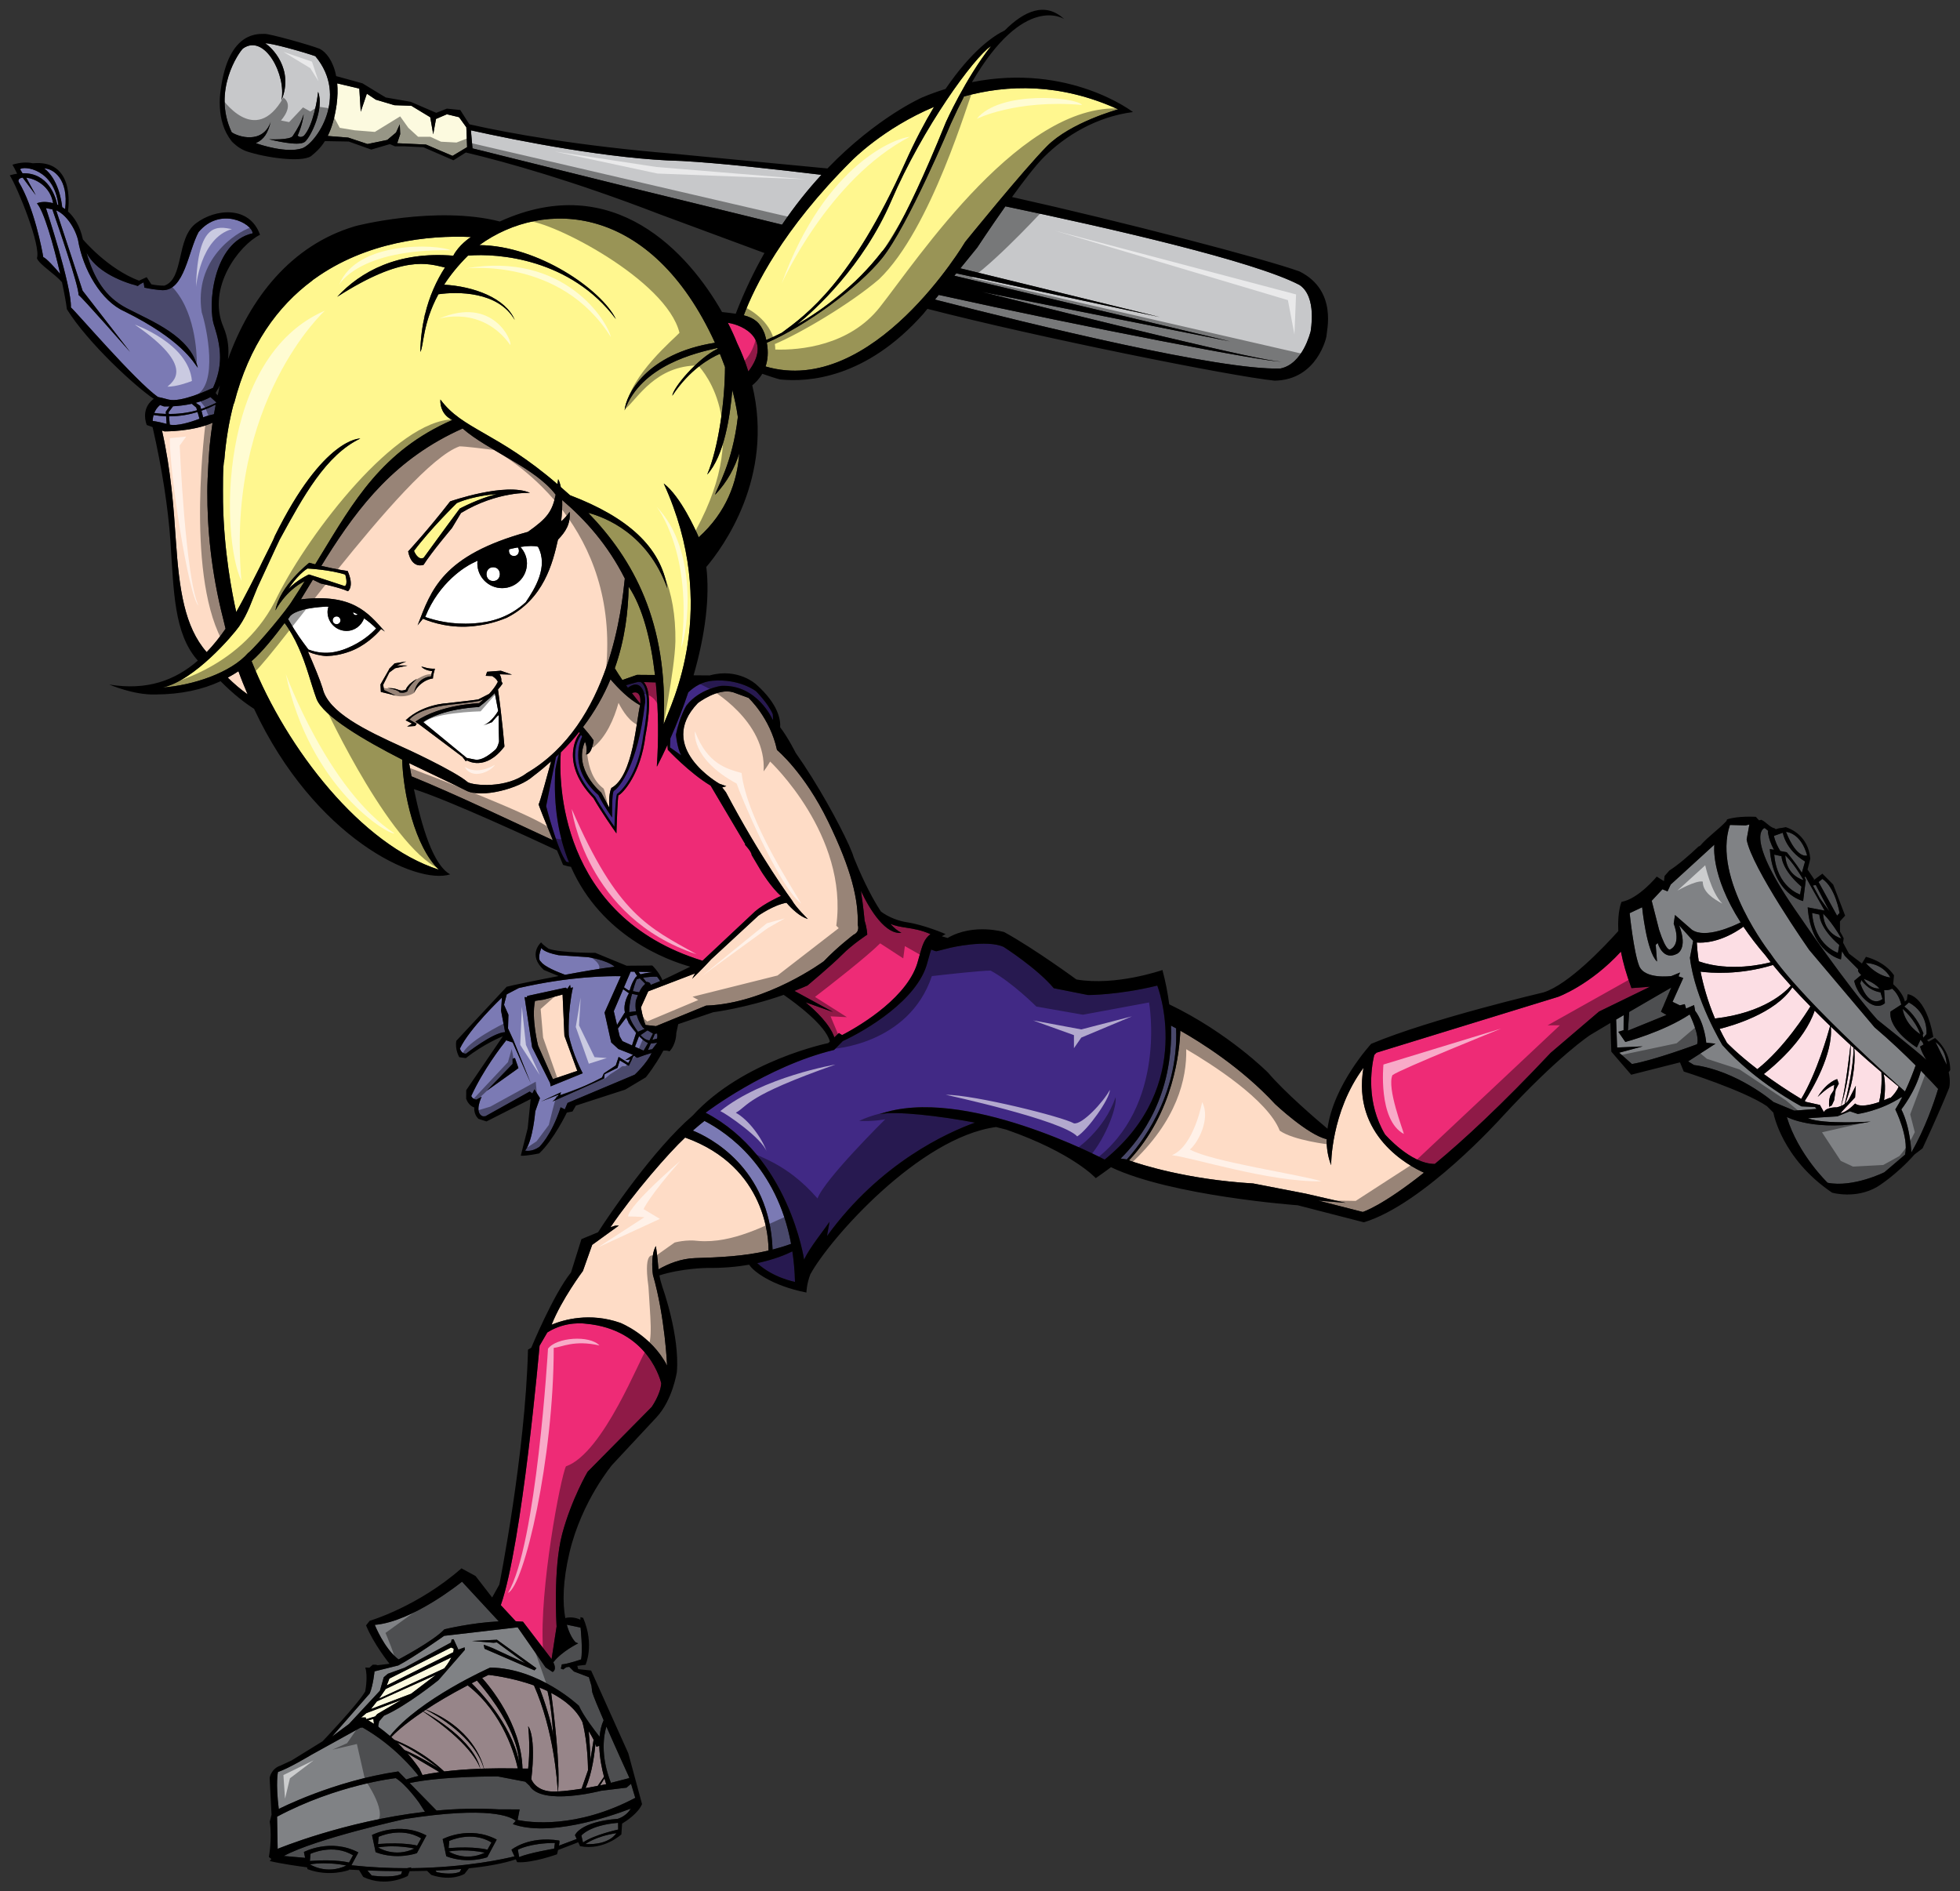 <?xml version="1.0" encoding="utf-8"?>
<!-- Generator: Adobe Illustrator 17.0.0, SVG Export Plug-In . SVG Version: 6.00 Build 0)  -->
<!DOCTYPE svg PUBLIC "-//W3C//DTD SVG 1.1//EN" "http://www.w3.org/Graphics/SVG/1.1/DTD/svg11.dtd">
<svg version="1.1" id="Layer_1" xmlns="http://www.w3.org/2000/svg" xmlns:xlink="http://www.w3.org/1999/xlink" x="0px" y="0px"
	 width="200px" height="193px" viewBox="0 0 200 193" style="enable-background:new 0 0 200 193;" xml:space="preserve">
<rect x="0" y="0" width="200" height="193" fill="#333333" stroke="none"/>
<path id="color10" style="fill:#FCFADF;" d="M37.387,174.809l3.582-1.357l-2.472,1.45l-0.217,0.245l-0.92,0.276l-0.046-0.173
	l-0.459,0.006L37.387,174.809z M46.302,168.231l-0.271-0.118l-6.296,3.17l-0.271,0.695l6.785-3.381
	C46.279,168.476,46.298,168.353,46.302,168.231z M38.685,173.324l6.638-3.078c0.124-0.145,0.488-0.595,0.737-1.126l-6.704,3.229
	L38.685,173.324z M38.159,175.9l-0.061-0.496l-0.519,0.146C37.58,175.55,37.799,175.666,38.159,175.9z M37.847,174.395l4.107-1.567
	l2.531-1.927l-6.021,2.706L37.847,174.395z"/>
<path id="color9" style="fill:#FCFADF;" d="M47.586,12.993l0.079,2.02l-1.489,0.892l-2.705-1.155l-2.939-0.137l0.306-0.928
	l-0.045-0.997l-0.381,0.835l-0.893,0.754l-2.014,0.419l-1.973-0.656l-2.092-0.167c0.377-0.757,0.707-1.774,0.909-3.201
	c0.107-0.809,0.118-1.529,0.059-2.165l2.257,0.531l0.001,0.001l0.145,2.36l0.625-1.841l0.911,0.611l1.901,0.565l1.72,0.056
	l1.935,1.173l0.303,1.739l0.284-1.566l1.11-0.477l1.242,0.299l0.74,1.026C47.584,12.988,47.585,12.991,47.586,12.993z"/>
<path id="color8" style="fill:#FFF78F;" d="M41.041,77.515c0.09,3.414,1.274,8.837,3.732,11.225
	c-7.867-2.511-15.506-12.271-19.102-21.277c1.111-0.951,2.464-2.677,3.368-3.891c0.444,0.575,1.042,1.617,1.418,2.478
	c0.832,1.816,1.247,3.648,1.834,5.245C32.962,73.08,37.179,75.543,41.041,77.515z M42.245,56.216c0,0,0.39,1.016,0.985,0.699
	l2.331-3.193l1.354-1.828c0,0,1.976-1.05,3.764-1.473c0,0-2.198,0.112-4.057,0.91C46.622,51.331,43.876,54.007,42.245,56.216z
	 M75.292,42.557c-0.14-0.994-0.343-1.925-0.566-2.76c-0.218,2.651-0.828,6.733-2.564,8.629c1.175-2.787,1.81-7.563,1.819-10.971
	c-0.207-0.565-0.387-1.007-0.496-1.284c-0.009-0.023-0.02-0.043-0.029-0.065c-0.986,0.425-3.069,1.579-4.852,4.275
	c0.057-0.785,2.537-3.787,4.625-4.791c-0.011-0.025-0.022-0.051-0.034-0.077c-2.123,0.49-7.731,1.72-9.46,6.364
	c0.119-1.545,2.176-5.8,9.223-6.901c-6.517-14.257-17.475-14.721-24.041-9.963c5.996,0.048,12.462,4.552,13.933,7.554
	c-4.591-6.15-12.035-6.754-15.096-6.482c-1.033,1.026-1.826,2.024-2.434,2.967c3.012,0.165,6.291,1.365,7.208,3.606
	c-1.675-2.953-5.898-2.909-7.792-2.63c-1.65,3.035-1.486,5.335-1.848,5.878c0.027-1.371,0.199-2.621,0.469-3.773
	c-0.097,0.182-0.18,0.343-0.249,0.476c0.087-0.178,0.174-0.346,0.261-0.519c0.444-1.872,1.172-3.448,2.033-4.792
	c-1.729-0.394-4.244-1.336-10.992,2.988c2.387-2.575,6.169-4.658,11.846-4.194c0.554-1.085,1.705-1.852,1.801-1.906
	c-4.322-0.203-10.689,0.478-15.958,4.262c-0.104,0.061-0.19,0.134-0.275,0.212c-3.462,2.58-6.412,6.539-7.943,12.528
	c-0.008-0.006-0.016-0.014-0.025-0.019c-0.505,1.882-0.808,3.826-0.965,5.746c-0.17,0.571-0.139,2.93-0.134,4.284
	c0.083,5.055,0.934,9.41,1.35,11.25c0.763-1.316,2.293-4.353,2.425-4.625l0.258-0.537c0.286-0.589,1.172-2.293,1.24-2.565
	c5-10.151,8.737-9.973,8.737-9.973c-3.515,1.678-5.809,5.878-8.235,10.326c-0.139,0.253-2.257,4.887-2.262,4.872
	c-0.592,1.38-0.933,2.604-1.874,3.98c-0.605,0.857-4.554,5.528-7.799,6.225c3.042-0.206,6.981-1.498,8.742-3.547
	c0.002,0.005,0.003,0.01,0.005,0.013c1.038-0.896,4.007-4.494,4.484-5.337c0.001,0,0.001,0,0.002,0
	c0.426-0.636,0.842-1.307,1.259-1.977c-1.999,0.998-2.982,2.982-2.982,2.982c0.426-2.493,3.446-4.863,3.446-4.863
	c0.209,0.058,0.41,0.111,0.61,0.163l0.489-0.803c3.418-5.586,6.31-10.782,13.508-13.929c-0.959-0.435-1.273-1.363-1.222-2.088
	c2.25,3.071,5.756,3.305,11.943,8.639c0.025-0.164,0.049-0.333,0.073-0.513c0.114,0.202,0.204,0.48,0.271,0.81
	c0.315,0.271,0.628,0.549,0.941,0.832c5.852,2.228,9.287,5.276,9.926,9.496c-2.01-5.586-6.358-7.248-8.067-7.698
	c4.545,4.702,8.207,11.126,7.688,21.584c0.744-2.013,5.834-11.834,0.014-24.581c1.763,1.352,3.301,4.897,3.408,5.111
	c0.059,0.119,0.104,0.255,0.159,0.381c2.831-2.546,3.93-5.623,4.141-8.56c-0.45,1.415-1.208,2.902-2.464,4.217
	C73.129,49.809,74.751,47.269,75.292,42.557z M35.178,59.806c0.367-0.169,0.052-1.175,0.052-1.175
	c-1.613-0.514-3.855-0.62-3.855-0.62c-1.058,0.67-1.933,2.071-1.933,2.071c0.862-0.896,2.078-1.462,2.078-1.462l1.337,0.423
	L35.178,59.806z M62.733,68.188c0.245,0.406,0.505,0.809,0.775,1.201l1.493-0.525l1.833,0.014c-0.418-3.613-1.272-6.92-2.686-9.023
	C64.106,62.375,63.772,65.248,62.733,68.188z M98.374,9.842c-0.442,0.841-0.891,1.763-1.349,2.778c0,0-4.352,10.42-7.028,13.738
	c-2.387,2.958-7.754,6.892-11.749,8.618c0.176,0.969,0.093,1.768-0.128,2.418c10.935,3.219,20.369-12.71,20.369-12.71
	s5.931-7.325,8.336-9.758c2.404-2.435,7.272-3.769,7.272-3.769C108.173,8.458,102.773,8.622,98.374,9.842z M81.338,33.112
	c2.633-1.517,5.926-3.906,8.656-7.437c0,0,1.811-1.571,6.532-13.216c0,0,1.967-4.408,4.595-7.756
	c-1.757,1.175-6.937,8.275-10.184,15.813C88.041,27.231,83.119,31.659,81.338,33.112z M79.774,33.956
	c2.558-1.881,7.109-5.182,12.588-17.35c1.008-2.244,1.999-4.124,2.949-5.7c-5.201,2.188-8.383,5.469-8.382,5.467
	c-7.106,7.059-9.966,12.956-11.034,15.801c1.066,0.271,1.671,0.741,2.108,1.83c0.08,0.238,0.139,0.466,0.19,0.688
	C78.649,34.495,79.167,34.262,79.774,33.956z"/>
<path id="color7" style="fill:#C7C8CA;" d="M133.738,33.821c-0.03,0.044-0.763,3.317-3.089,3.782
	c-6.142,0.198-25.132-4.437-35.244-7.036l0.386-0.475c14.928,3.298,33.699,6.915,34.947,6.8c-1.859,0.021-19.517-4.337-30.594-7.119
	l25.371,5.061l-28.133-6.698l0.197-0.244l20.777,4.467l-20.359-4.98l1.719-2.114c0,0,1.316-2.007,2.874-4.209
	c10.563,2.206,25.338,5.573,30.016,8.023C134.429,30.298,133.729,33.769,133.738,33.821z M32.179,5.735
	c3.436,4.11,0.063,8.916-1.356,9.4c-1.591,0.52-4.262-0.36-4.719-0.53c0.863-0.387,1.226-1.046,1.521-2.173
	c-0.819,2.328-3.357,1.518-3.985,1.059c-1.994-4.23,0.738-8.164,1.155-8.542c2.22-1.571,4.457,2.762,3.919,5.295
	c1.344-3.205-1.051-5.482-1.648-5.813C27.468,4.318,31.157,5.363,32.179,5.735z M32.459,9.367c-0.057,0.649-0.488,3.455-1.453,4.491
	c-0.419,0.282-0.633-0.031-0.633-0.031s0.465-0.968,0.618-2.167c-0.293,0.889-0.585,1.404-1.114,2.214
	c-0.253,0.445-2.417,0.338-2.417,0.338c0.202,0.046,2.984,0.775,3.646,0.264C31.746,13.934,33.107,11.049,32.459,9.367z
	 M48.052,13.3l0.163,1.842h-0.002c0.799,0.192,1.708,0.415,2.694,0.669l13.308,3.303l15.584,3.813c1.309-1.94,2.674-3.63,4.02-5.087
	c-4.661-0.565-10.479-1.212-14.267-1.417C62.37,16.265,52.816,14.352,48.052,13.3z"/>
<path id="color6" style="fill:#412985;" d="M58.064,88l-0.277-0.069c-0.898-1.124-2.059-5.672-2.059-5.672l1.004-5.021
	c0.1-0.093,0.208-0.184,0.305-0.278c-0.104,0.317-0.234,0.801-0.372,1.556C56.448,82.332,57.027,85.452,58.064,88z M118.089,100.572
	c-4.013,0.979-7.068,0.962-7.068,0.962l-3.491-0.695c-1.717-2.045-5.115-4.212-5.115-4.212c-1.716-0.792-5.445,0.083-5.445,0.083
	l-1.407,0.355c-0.004,0.028-0.291-0.065-0.544-0.169c-0.091,0.273-0.188,0.608-0.312,1.052l-0.077,0.273
	c-0.971,3.826-6.344,6.961-8.635,8.014l-0.88,0.899c-6.914,1.669-13.111,6.409-13.111,6.409
	c8.506,4.455,10.045,14.984,10.045,14.984c0.566-1.217,2.081-3.072,2.587-3.847c0.002,0.138-0.241,1.307-0.241,1.442
	c5.402-7.457,12.265-10.551,15.097-11.57c-3.574-0.677-8.097-1.211-9.74-0.858c8.493-3.038,22.968,4.632,22.968,4.632
	C122.094,110.734,118.089,100.572,118.089,100.572z M65.348,69.591l-0.256-0.006l-1.208,0.335c0.065,0.09,0.127,0.174,0.19,0.26
	c1.567-1.181,1.899,1.163,1.726,1.682c-0.718,6.174-2.587,8.508-3.149,8.834c-0.238,0.11-0.192,2.726-0.192,2.726
	s-0.898-1.257-1.401-2.298c-2.931-2.554-1.966-5.294-1.66-5.977c-0.036-0.052-0.072-0.106-0.108-0.157
	c-0.215,0.307-0.491,0.836-0.579,1.586c-0.126,1.066,0.122,2.754,2.017,4.725c0.646,1.129,1.575,2.493,1.972,3.065
	c0.028-0.836,0.111-2.958,0.255-3.343c0.312-0.168,2.196-1.917,2.691-5.996c0.562-2.912,0.475-4.93-0.234-5.41
	C65.393,69.603,65.368,69.601,65.348,69.591z M78.82,73.39c0.023,0.018,0.048,0.039,0.07,0.058l-0.036-0.572
	c-0.447-1.068-1.709-2.342-1.709-2.342s-1.676-1.303-4.437-1.073c-1.032,0.086-1.854,0.591-2.478,1.19
	c-0.513,1.543-1.123,3.117-1.825,4.697c-0.028,0.524-0.039,0.918-0.039,0.918l1.139,0.802c-0.416-0.754-0.533-2.107-0.533-2.107
	c0.386-1.891,1.081-2.984,1.081-2.984c1.359-1.723,3.552-1.99,3.552-1.99C77.246,69.815,78.82,73.39,78.82,73.39z M77.269,128.894
	c1.604,1.499,3.853,1.912,3.853,1.913c-0.028-1.105-0.122-2.141-0.269-3.114C80.227,128.007,79.025,128.516,77.269,128.894z"/>
<path id="color5" style="fill:#EE2B76;" d="M70.568,69.732c-0.015,0.01-0.03,0.016-0.045,0.026c0.002-0.009,0.006-0.017,0.009-0.026
	H70.568z M64.482,70.725c0.357,0.467,0.654,0.836,0.854,1.078C65.444,70.583,64.861,70.557,64.482,70.725z M76.362,37.905
	c2.483-3.264-0.501-4.735-2.089-4.964c0.391,0.766,0.706,1.463,0.932,2.04C75.683,35.975,76.058,36.948,76.362,37.905z
	 M90.853,94.272c0.372,0.409,0.751,0.734,1.124,0.909c-1.555,0.219-3.165-2.215-4.129-4.284c0.256,1.651,0.38,3.06,0.38,3.06
	c0.257,0.795,0.267,1.417,0.267,1.417s-1.517,0.987-2.573,2.056c-1.055,1.066-3.526,3.131-3.526,3.131
	c-0.446,0.198-0.892,0.381-1.336,0.552l3.944,2.152l-2.806-0.987c1.045,0.865,2.475,2.237,2.94,3.574l0.469-0.443
	c0.007,0.006,0.01,0.014,0.017,0.019c0.058,0.047,0.18,0.12,0.307,0.192c2.07-1.072,6.839-4.004,7.75-7.597l0.078-0.28
	c0.38-1.359,0.537-1.917,1.188-2.424c-0.941-0.418-1.747-0.544-2.47-0.657C91.901,94.572,91.365,94.486,90.853,94.272z
	 M59.733,135.068c0,0-1.977-0.314-3.885,0.896l-0.79,1.357c0,0-1.769,20.207-3.956,26.469l1.518,1.642
	c0.25,0.01,0.499,0.025,0.744,0.047l2.919,3.823l0.51-3.327c0,0-0.37-5.922,0.574-9.452c0.944-3.534,2.59-6.337,2.59-6.337
	l6.537-6.615c0,0,0.914-1.285,0.979-2.417C67.474,141.154,66.286,135.64,59.733,135.068z M166.479,100.83
	c-0.535-1.422-0.872-2.661-1.079-3.726c-3.158,3.436-6.411,4.615-6.411,4.615l-18.532,5.699c-0.08,0.079-0.154,0.162-0.232,0.241
	c-0.33,1.417-0.82,4.833,1.095,8.089c0,0,2.62,3.043,5.09,3.021c2.933-2.426,6.821-6.02,11.822-11.336l4.934-4.212l5.213-2.537
	L166.479,100.83z M77.68,88.905l-0.981-1.657c-0.004-0.047-0.008-0.094-0.03-0.144c-0.155-0.364-0.421-0.641-0.677-0.933
	c0.023,0.001,0.053,0.005,0.075,0.005l-3.555-6.008c-2.145-1.281-4.369-3.657-4.369-3.657c-0.021-0.184-0.019-0.336-0.031-0.51
	c-0.339,0.735-0.69,1.473-1.068,2.206c-0.006-0.007-0.014-0.012-0.02-0.018c0.189-2.72,0.169-5.711-0.109-8.555L65.686,69.6
	c0.878,0.933,0.505,3.773,0.179,5.459c-0.475,3.906-2.312,5.914-2.764,6.103c-0.074,0.301-0.166,2.663-0.19,3.544l-0.009,0.333
	l-0.192-0.272c-0.013-0.019-1.333-1.885-2.159-3.334c-1.939-2.013-2.192-3.77-2.061-4.884c0.098-0.837,0.414-1.424,0.663-1.753
	c-0.021-0.03-0.042-0.062-0.063-0.092c-0.562,0.701-1.179,1.394-1.867,2.073c-0.204,2.679-0.304,16.724,14.459,21.257l5.362-5.03
	c0.936-0.816,2.645-1.583,2.645-1.583C78.708,90.581,77.68,88.905,77.68,88.905z"/>
<path id="color4" style="fill:#FEDCC6;" d="M24.331,68.494c0.292,0.819,0.612,1.594,0.937,2.361
	c-0.707-0.501-1.381-1.079-2.026-1.713C23.617,68.939,23.983,68.726,24.331,68.494z M58.907,109.272l-1.314-3.583l-0.186-4.207
	l-1.926,0.52l-0.889,0.13c-0.386,1.818,0.316,4.569,0.316,4.569l1.508,3.416L58.907,109.272z M84.5,83.818
	c-2.414-4.978-5.214-7.289-5.214-7.289c-0.711-3.308-2.91-5.319-2.91-5.319l-1.568-0.571c-1.576-0.468-3.6,1.106-3.6,1.106
	c-4.343,4.526,2.198,8.225,2.198,8.225l0.708,0.254l-0.422,0.127l0.382,0.491c3.541,6.709,6.728,11.013,6.728,11.013
	c0.417,0.754,1.634,1.921,1.634,1.921c-0.828-0.243-1.655-1.051-2.182-1.656c-1.316,0.22-2.874,1.318-2.874,1.318l-4.806,4.446
	c-0.839,0.929-1.947,1.991-1.947,1.991l0.296-0.547l-4.778,1.83l-0.74,1.634c0,0,0.186,1.152,0.469,1.799l1.062,0.117l5.114-2.094
	c6.182-0.209,12.017-4.531,12.017-4.531c1.394-1.462,3.03-2.701,3.03-2.701c0.695-0.314,0.43-1.005,0.43-1.005
	C87.596,91.794,86.916,88.795,84.5,83.818z M69.912,116.077c-1.663,1.544-5.305,5.731-7.627,9.164
	c0.241-0.091,0.422-0.156,0.494-0.17l0.371-0.014l-2.722,1.968l-0.947,2.666c0,0-2.17,2.891-3.195,5.485
	c1.229-0.51,3.884-1.284,7.01-0.191c0,0,3.165,1.245,4.773,4.362c0,0-0.197-4.923-1.444-9.259c0,0-0.291-1.951,0.302-2.942
	c0.187,1.253,0.212,1.858,0.264,2.381c1.006-0.573,2.293-1.103,3.733-1.148c2.428-0.074,4.963-0.177,7.495-0.769
	C78.436,126.615,78.283,119.078,69.912,116.077z M65.317,71.964c-1.115-0.597-2.199-1.68-3.021-2.644
	c-0.677,1.629-1.593,3.268-2.804,4.869c0.385,0.436,0.771,0.904,1.077,1.356c0,0-0.141,1.39-0.763,1.444
	c0.109-0.553,0.035-0.966-0.116-1.318c-1.229,2.852,1.655,5.2,1.655,5.2l0.827,1.544c0,0-0.108-1.328,0.215-2.011
	C64.62,79.202,64.93,73.463,65.317,71.964z M47.729,79.815c-1.257-1.115-6.689-3.619-6.69-3.598
	c-3.745-1.703-7.558-3.54-8.115-5.973c-0.249-0.816-0.869-2.323-1.5-3.756c0.561,0.249,1.188,0.414,1.891,0.454
	c0.743-0.027,1.461-0.135,2.368-0.463c1.524-0.55,2.686-1.672,3.206-2.297c0.127,0.089,0.251,0.167,0.382,0.262
	c-1.764-1.997-3.342-3.894-8.57-3.285c0.407-0.653,0.813-1.33,1.222-2.006l0.799,0.384c0,0,1.903,0.398,2.785,0.791
	c0,0,0.672-0.457-0.031-2.063c0,0-1.123-0.151-2.688-0.524l0.506-0.821c3.362-5.331,7.093-10.163,13.913-13.198
	c2.574,2.261,7.411,4,9.494,6.751c-0.352,1.744-0.89,2.422-2.83,3.796c-8.764,2.403-9.875,5.937-11.258,9.544
	c0.121-0.188,0.42-0.5,0.542-0.678c1.007,0.42,2.903,1.006,5.194,0.752c1.365-0.152,2.366-0.446,3.358-0.85
	c3.788-1.913,4.696-5.591,5.229-7.968c0.767-0.797,1.296-1.589,1.191-2.842c-0.288,0.421-0.588,0.736-0.869,0.981
	c0.095-0.792,0.128-1.531,0.108-2.183c2.383,2.031,4.654,4.571,6.391,8.007c-0.304,2.774-1.417,14.823-10.01,19.855
	C51.643,80.491,48.321,80.155,47.729,79.815z M42.264,70.661c0.649-1.331,1.918-1.434,1.918-1.434s-0.043-0.153,0.201-0.994
	c-0.79,0.037-1.146-0.213-1.392-0.203c0.42,0.431,1.119,0.447,1.119,0.447s-0.111,0.26-0.099,0.533
	C42.499,69.181,42.297,70.517,42.264,70.661z M41.647,56.267c0.371,1.855,1.576,1.369,1.576,1.369
	c0.807-1.282,2.895-3.752,2.895-3.752l0.923-1.535c3.703-2.247,7.046-2.053,7.046-2.053c-2.489-1.115-8.154,0.868-8.154,0.868
	C43.659,54.099,41.647,56.267,41.647,56.267z M40.369,70.971l-1.179-0.556l-0.091-0.542l0.625-1.249l0.583-0.432l1.28-0.278
	l-1.096-0.02l0.961-0.395l-1.183,0.189l-0.552,0.554l-0.037,0.101l-0.856,1.501l0.039,0.76L40.369,70.971z M41.583,70.517
	c0.089-0.493,0.97-1.253,0.97-1.253c-0.553,0.311-1.063,0.79-1.142,1.109c-0.54,0.189-0.6,0.05-0.997-0.066
	c-0.24-0.069-0.494-0.108-0.899-0.083c0,0,1.023,0.09,1.262,0.435C40.777,70.66,41.295,70.779,41.583,70.517z M47.655,77.594
	c0,0,1.854,1.177,3.818-1.419c0,0-0.233-2.872-0.658-5.818c0.167-0.195,0.33-0.398,0.472-0.606l-0.138-0.275
	c0,0,0.075-0.234-0.167-0.672l1.265,0.036l-1.139-0.395l-1.403,0.104l-0.139,0.415l0.66,0.023c0,0,0.446,0.256,0.573,0.586
	c0,0-0.203,0.493-0.887,1.232l-1.12,0.575c0,0-1.78,0.231-3.157,0.376c0,0-2.467,0.074-4.243,1.744l0.651,0.335l-0.502,0.303
	l0.823-0.056l0.156-0.224l-0.745-0.427c0,0,0.868-1.282,4.86-1.601c0,0,1.49-0.159,2.276-0.314l0.451-0.163
	c-0.145,0.132-0.3,0.268-0.472,0.409c0,0-3.925,0.097-6.493,1.87l4.78,3.589l0.352,0.459L47.655,77.594z M54.965,82.051
	c0.086,0,0.979-3.276,1.272-4.361c-0.575,0.513-1.175,1.02-1.833,1.514c-1.396,1.259-5.29,2.282-6.84,1.467
	c-0.639-0.336-5.608-2.694-5.815-2.798c0.073,0.43,0.154,0.883,0.24,1.346c4.583,1.868,9.621,4.301,14.428,6.519
	C55.706,84.018,54.907,82.051,54.965,82.051z M21.157,50.144c-0.002-1.425,0.205-4.383,0.235-4.63
	c0.085-0.859,0.188-1.647,0.298-2.373c-2.063,0.915-4.906,0.88-4.906,0.88l-0.253-0.091c0.929,4.149,1.191,7.928,1.418,11.271
	c0.334,4.92,0.867,8.753,3.141,11.344c0.692-0.722,1.333-1.522,1.928-2.385c-0.083-0.322-0.16-0.652-0.237-0.981
	C21.538,58.321,21.141,53.889,21.157,50.144z M139.128,108.965c-3.345,4.507-3.299,9.929-3.299,9.929
	c-0.334-0.867-0.469-1.763-0.456-2.655c-1.91-0.425-5.245-3.565-5.245-3.565c-3.441-3.729-7.663-6.359-9.688-7.503
	c-0.065,1.976-0.644,8.358-5.237,13.236c1.17,0.414,5.915,1.953,12.672,2.355l5.346,1.035l4.09,0.94l-2.793-0.226l4.537,1.158
	c0,0,1.873-0.539,6.25-4.007C143.776,118.978,137.943,115.881,139.128,108.965z"/>
<path id="color3" style="fill:#7B7AB4;" d="M64.122,101.05l-0.451-0.306l0.681-1.597l0.391,0.008l0.208,0.344l0.064,0.066
	c-0.145,0.135-0.505,0.551-0.767,1.507L64.122,101.05z M62.964,104.592l0.771-1.25l0.039-0.004
	c-0.239-0.979,0.405-1.985,0.405-1.985l-0.591-0.41l-0.957,2.235L62.964,104.592z M5.417,20.731c-0.272-1.706-1.776-2.503-2.735-2.6
	l0.969,1.782l-1.336-1.787c-0.304,0.038-0.481,0.18-0.419,0.414c1.588,2.592,2.428,7.105,2.521,7.703
	c0.302,0.078,1.224,1.118,1.726,1.705c-0.67-2.935-1.668-6.438-2.375-7.196C4.08,20.594,4.71,20.537,5.417,20.731z M55.195,98.125
	c0.288,0.487,1.707,1.064,2.469,1.346c1.792-0.338,3.685-0.662,5.057-0.825c-0.85-0.718-2.753-0.981-2.752-0.979l-2.967-0.197
	c-1.611-0.316-1.765-0.741-1.765-0.741C54.765,97.966,55.195,98.125,55.195,98.125z M5.847,20.883
	c0.035,0.015,0.07,0.031,0.105,0.047c-0.411-3.706-3.532-4.027-3.902-3.662c0.049,0.079,0.167,0.278,0.245,0.412
	C4.942,17.6,5.685,20.12,5.847,20.883z M64.973,99.93c-0.134,0.254-0.316,0.9-0.398,1.206l0.646,0.12
	c0.15-0.317,0.339-0.63,0.546-0.771l0.066-0.114l-0.549-0.543L64.973,99.93z M6.348,21.137c0.101,0.061,0.2,0.128,0.298,0.2
	c0.378-3.083-1.215-4.129-2.134-4.154C5.929,18.26,6.274,20.457,6.348,21.137z M64.203,103.279l0.693-0.091
	c-0.051-0.317-0.069-0.667-0.018-1.052c0,0,0.083-0.272,0.218-0.601l-0.599-0.121C64.249,102.214,64.203,102.889,64.203,103.279z
	 M66.541,99.2c-0.005-0.003-0.011-0.006-0.015-0.01l-1.369-0.025l0.195,0.253C65.718,99.322,66.22,99.244,66.541,99.2z
	 M65.1,105.286l0.7-0.305l-0.173-0.103c0,0-0.439-0.503-0.657-1.336l-0.735,0.171C64.351,104.208,64.84,104.929,65.1,105.286z
	 M66.629,105.467l-0.559-0.328l-0.708,0.485c0.399,0.453,0.742,0.533,0.91,0.541L66.629,105.467z M66.124,106.436
	c-0.381-0.178-0.696-0.472-0.91-0.709l-0.006,0.004l-0.419,1.081l0.889,0.4L66.124,106.436z M63.049,104.957l0.188,0.799
	l0.279,0.485l0.973,0.436l0.434-1.314c-0.651-0.715-0.91-1.243-1.015-1.54L63.049,104.957z M20.026,41.585l-0.457-0.382
	c-0.714,0.157-1.395,0.226-1.913,0.254l-0.45,0.604l0.017,0.184c0.828,0.004,1.841-0.081,2.884-0.38L20.026,41.585z M66.408,106.484
	l-0.29,0.655l0.443-0.075l-0.004-0.001l0.51-0.664L66.408,106.484z M51.129,103.135l0.089-1.339c0,0-3.319,3.146-4.288,5.203
	c0,0,0.169,0.581,0.641,0.509c0,0,2.724-2.15,3.97-2.187L51.129,103.135z M65.01,107.943c0.593-0.228,1.078-0.386,1.482-0.499
	c-0.47,1.059-1.726,2.219-1.726,2.219l-6.853,2.883l-0.277,0.654l-0.427-0.21c-0.947,2.916-2.188,4.05-2.188,4.05
	c-0.787,0.545-1.423,0.37-1.423,0.37c0.799-1.111,1.018-3.995,1.018-3.995l0.481-1.366l-0.562-0.894l-0.211,0.425l-0.273-0.198
	l-4.521,2.521l-0.26,0.009c-0.934-0.348-0.125-2.001-0.125-2.001l-0.538,0.299c-0.411-0.053-0.52-0.371-0.52-0.371
	c1.212-2.652,3.025-5.008,3.604-5.73l0.013,0.069l0.608,0.194l1.848,4.163l-1.779-4.419l-0.542-1.174l0.041-1.396l-0.449-1.015
	l0.278-1.068l1.234-0.644c5.235-1.205,9.233-1.231,10.402-1.205l-1.656,3.708l0.677,3.048l0.733,0.671l1.414,0.562l0.063,0.041
	l-0.056,0.049l-0.719,0.482l0.511-0.069l-0.206,0.361l-0.981-0.623l-0.292,0.875l-1.22,0.812l-0.184,0.416
	c-2.459,1.311-4.279,1.811-4.279,1.811l0.098-0.303l-2.046,0.95l1.81-0.708c-0.151,0.313-0.644,0.708-0.644,0.708l5.276-2.354
	l0.054-0.437l1.312-0.649l0.232-0.761l0.921,0.554l0.422-0.866l0.118-0.159L65.01,107.943z M52.902,108.987l-0.359-1.033
	l-0.239,0.102l0.004,0.506l-2.632,2.735l2.939-2.095L52.902,108.987z M56.131,110.51l0.055,0.343l3.276-1.334
	c0,0-1.038-1.934-1.424-3.903c0,0-0.125-2.414,0.428-4.866l-0.238,0.065l-0.056-0.315l-0.285,0.396l-0.174-0.114l-3.918,0.85
	l-0.021,0.135l-0.247-0.022l0.772,5.127L56.131,110.51z M66.824,105.498l-0.258,0.612l0.483-0.131c0.046-0.207,0.031-0.389,0-0.527
	L66.824,105.498z M15.671,42.35c-0.096,0.343-0.089,0.61-0.089,0.61s0.385,0.018,1.418,0.293l-0.052-0.772
	C16.536,42.467,16.11,42.424,15.671,42.35z M65.613,99.765l0.325,0.425l0.002-0.002c0,0,0.444-0.004,0.452,0.314l0.975-0.39
	c-0.09-0.14-0.199-0.298-0.319-0.445C66.618,99.636,65.964,99.714,65.613,99.765z M17.246,42.486l0.078,0.846
	c0.765,0.155,2.028-0.219,3.032-0.599l-0.197-0.688C19.364,42.287,18.366,42.484,17.246,42.486z M16.728,41.473l-0.399-0.144
	c-0.295,0.242-0.481,0.536-0.587,0.813c0.286,0.04,0.695,0.083,1.19,0.097l-0.015-0.227l0.382-0.542
	C16.946,41.481,16.728,41.473,16.728,41.473z M20.559,41.913l0.173,0.672c0.354-0.142,0.777-0.25,1.099-0.321
	c0.057-0.329,0.115-0.642,0.172-0.935l-0.097-0.002C21.647,41.466,21.186,41.694,20.559,41.913z M20.268,23.675
	c-1.063,1.943-1.444,6.05-3.734,5.934c-0.521-0.032-1.146-0.119-1.815-0.265c0.031-0.022-0.068-0.534-0.068-0.534
	s-0.561,0.274-0.568,0.379c-2.057-0.545-4.34-1.632-5.255-3.402c-0.004-0.01-0.007-0.019-0.012-0.029
	c0.761,2.602,1.863,4.517,4.111,5.691c2.619,1.365,6.498,2.848,7.258,6.083c-0.438-0.57-1.68-2.883-7.478-5.756
	c-2.391-1.051-4.24-4.265-4.751-7.322c-0.386-1.455-1.39-2.667-2.223-2.988c0.496,1.5,2.483,7.516,2.698,8.198l4.843,6.245
	c0,0-4.964-5.656-5.257-5.808c0.032-0.92-2.13-7.178-2.675-8.737c-0.645-0.128-0.653-0.129-0.653-0.129s2.624,7.925,2.547,10.137
	c0.422,0.318,6.548,7.482,8.873,9.133c0.259,0.053,0.611,0.135,1.091,0.268c1.264,0.32,4.065-0.973,4.539-1.199
	c0.992-2.2,0.865-3.974,0.15-6.244c-0.779-2.071-0.144-8.641,3.893-9.523C25.722,22.796,22.468,21.052,20.268,23.675z
	 M19.976,41.103l0.454,0.308l0.084,0.325c0.401-0.137,1.118-0.409,1.535-0.629c0.003-0.019,0.007-0.039,0.012-0.058l-0.583-0.529
	C21.009,40.777,20.492,40.965,19.976,41.103z M71.887,114.38c-0.213,0.16-0.627,0.494-1.188,0.986
	c1.614,0.652,7.851,3.728,8.135,12.143c0.631-0.164,1.263-0.354,1.89-0.585C79.263,119.048,74.223,115.587,71.887,114.38z
	 M120.011,104.931c-0.22-0.121-0.395-0.214-0.523-0.28c0.249,7.132-3.057,11.524-5.136,13.568l0.568,0.083
	c0,0,0.018,0.009,0.051,0.021C116.183,117.002,120.31,111.96,120.011,104.931z"/>
<path id="color2" style="fill:#808285;" d="M28.446,184.59c-0.334-2.714-0.081-3.778-0.081-3.778
	c1.033-0.316,3.421-1.757,3.421-1.757l4.982-2.754l0.225-0.026c3.205,1.822,5.228,4.304,5.717,4.941
	c-0.613,0.145-1.022,0.277-1.262,0.365l-0.803-0.821C33.988,181.729,28.446,184.59,28.446,184.59z M40.67,169.332
	c0,0,3.547-1.863,4.675-3.073c0,0,2.684-0.667,5.55-0.812l-3.75-4.051c0,0-5.01,4.083-8.901,4.408
	C38.245,165.805,39.208,168.237,40.67,169.332z M192.092,101.937l-0.202-0.676c-1.32-0.212-1.954-1.264-1.954-1.264l-0.115,0.355
	C190.822,103.073,192.092,101.937,192.092,101.937z M190.381,98.268c1.31,1.438,2.511,1.473,2.51,1.474
	C192.042,98.234,190.381,98.268,190.381,98.268z M185.36,113.156l-0.149-0.196l-1.387-0.063c0,0-4.722-2.484-8.066-6.248
	c0,0-2.814-4.644-3.316-8.918l0.33-1.721l-1.432-1.585c0.94,2.441-0.23,2.908-0.23,2.908c-1.446,0.738-1.956-1.107-1.956-1.107
	l-0.204,0.185l0.133,1.705c-1.075-1.005-1.52-5.536-1.52-5.536l-1.273,0.601c0,0,0.41,3.948,0.965,5.368
	c0.555,1.425,3.296,1.048,3.296,1.048l0.888-0.362l-0.16,0.391l0.482,0.171l-1.093,2.43l0.747,0.36l0.499-0.122l0.136,0.45
	l0.816-0.356l0.105,0.579c0.986,1.309,1.136,3.263,1.136,3.263l0.949,0.095l-2.802,1.81l0.603,0.369
	c4.396,0.583,8.105,3.775,8.105,3.775l2.123,0.884L185.36,113.156z M191.784,100.863c-0.611-0.676-1.61-0.977-1.61-0.977
	C190.811,101.001,191.784,100.862,191.784,100.863z M35.611,175.918l-1.731,1.284l3.85-4.398c0.354-0.861,0.487-2.255,0.487-2.255
	l2.429-0.604c1.628-0.863,4.679-3.022,4.679-3.022l7.498-0.869l2.85,4.087l0.721,0.473c0.363-0.207,0.222-0.674,0.071-0.994
	c0.861-1.116,2.531-1.927,2.531-1.927l-0.27-0.119c-0.329-0.354-0.656-0.947-0.888-1.787l1.407,0.296c0,0,0.243,2.303,0.053,3.243
	c0,0-1.32,0.47-1.966,0.511l-0.1,0.431l0.24,0.087l0.317-0.23l0.301-0.036l0.479,0.475l1.526,0.579l0.262,0.887l0.079,0.642
	c0.133,0.447,0.6,1.57,1.161,2.863c-0.234,0.515-0.361,1.092-0.416,1.682c-0.465-0.589-1.675-2.164-2.103-3.152
	c0,0-4.075-3.862-9.055-3.901c0,0-7.203,3.186-10.233,6.976c-0.431-0.369-0.826-0.675-1.157-0.913l-0.037-0.108l0.095-0.472
	l0.491-0.57c2.328-0.999,5.575-3.643,5.575-3.643l2.684-3.083L47.41,168.1l-0.635,0.23l-0.487-1.061l-0.201,0.023l-0.063,0.314
	l-4.737,2.569l-1.711,0.621l-0.416,0.356l-0.391,1.372L35.611,175.918z M48.159,167.444l2.205,0.188l0.339-0.04l2.903,2.129
	l-3.328-1.542c0,0-0.565-0.237-0.923-0.348l0.088,0.409l5.094,2.205l0.203-0.215l-4.031-2.908L48.159,167.444z M186.027,93.231
	c0.122,2.126,1.863,2.525,1.863,2.525C186.83,93.922,186.027,93.231,186.027,93.231z M172.413,103.515
	c-2.732,1.8-6.563,2.807-6.563,2.807l-0.713-1.035l0.534-0.166l0.01-1.533c-0.257,0.149-0.514,0.3-0.769,0.451l0.099,2.851
	l2.612-0.116l-2.399,0.646l1.303,1.155c2.269-0.384,6.644-2.019,6.644-2.019C173.481,105.693,172.413,103.515,172.413,103.515z
	 M169.487,103.236l1.058-2.468c0,0-2.055,1.178-4.298,2.489l-0.134,1.914l3.941-1.602L169.487,103.236z M194.016,113.203
	c0.946,1.896,1.02,4.403,1.02,4.403c1.402-2.453,2.298-5.055,2.732-6.491c-0.301-0.333-0.919-1-1.754-1.851
	C195.448,111.398,194.016,113.203,194.016,113.203z M196.275,105.447l-0.086,0.181c0.006,0.015,0.012,0.031,0.017,0.046l0.04,0.217
	l0.333-0.369c0,0,0.232-2.123-1.795-3.227l-0.467,0.412c0,0,0.005,0.006,0.012,0.015
	C194.79,103.066,195.649,103.869,196.275,105.447z M195.952,105.536c-0.553-1.56-1.812-2.595-1.812-2.595
	C194.429,104.648,195.952,105.536,195.952,105.536z M197.499,106.328l1.142,2.33C198.573,106.998,197.499,106.329,197.499,106.328z
	 M184.905,93.159c0.275,3.342,2.636,4.07,2.636,4.07l0.143-0.797c-2.066-1.789-2.031-3.109-2.031-3.108L184.905,93.159z
	 M191.56,104.05c0,0,4.164,3.313,5.01,4.101c-0.272-0.434-0.514-0.897-0.649-1.356l0.359-0.208l-0.098-0.235l-0.212-0.255
	l-0.373,0.785c0,0-2.91-1.756-2.692-3.656l1.102-0.715c0,0-0.205-1.055-0.942-1.628c-0.118,0.075-0.371,0.184-0.806,0.152
	l0.077,1.324c0,0-0.667,0.742-1.811-0.175c-1.142-0.918-1.32-2.1-1.32-2.1l0.718-0.598c-0.145-0.123-0.363-0.337-0.32-0.531
	l0.023-0.036l-1.389-1.397l-0.278-0.463l-0.107,0.838c0,0-3.054-0.646-3.396-5.308l1.727,0.327l-1.469-2.599l-0.499-0.901
	c-0.022,0.053-0.04,0.104-0.061,0.148c0.039,0.076,0.078,0.151,0.11,0.222l-0.271,2.158c0,0-3.055-0.645-3.4-5.311l0.423,0.081
	c-0.308-0.563-0.542-1.191-0.624-1.877l0.074-0.021l-0.357-0.296l-0.073-0.022c0,0-2.209,0.757,3.55,8.919
	C183.583,93.418,188.411,100.523,191.56,104.05z M189.141,106.539c-0.001-0.012-0.001-0.028-0.001-0.042
	c0,0,0.005,0.022,0.009,0.052c1.104,1.056,2.134,2.015,2.985,2.795l0.006,0.003c0,0.001-0.001,0.002,0,0.003
	c1.348,1.235,2.243,2.023,2.243,2.023l-0.004,0.021c0.485-1.033,0.865-2.033,1.094-2.677c-1.152-1.154-2.614-2.55-4.194-3.89
	l-6.674-7.906c0,0-5.884-8.407-6.376-11.261l0.278-1.528l-0.379,0.092l-1.603-0.045c-1.861,5.505,4.141,13.127,4.141,13.127
	C182.419,99.891,186.052,103.588,189.141,106.539z M181.045,87.205c0.275,3.342,2.634,4.07,2.634,4.07l0.145-0.796
	c-2.065-1.79-2.034-3.11-2.033-3.111L181.045,87.205z M170.429,96.882c1.202-0.596,0.356-2.625,0.356-2.625l0.132-0.89l1.722,1.502
	c1.375,0.97,4.32-0.413,4.979-0.745c-3.117-4.866-2.683-7.934-2.683-7.934l-4.454,4.07l-0.323,0.694l-0.521-0.211l-1.095,1.174
	l0.754,2.958C170.049,97.202,170.429,96.882,170.429,96.882z M182.166,87.277c0.123,2.128,1.864,2.527,1.865,2.526
	C182.97,87.969,182.166,87.277,182.166,87.277z M186.696,93.023l-1.411-2.718l-0.296,0.053l0.702,1.299L186.696,93.023z
	 M187.713,93.163c0,0-0.424-2.605-1.754-3.477l-0.392,0.313l1.889,3.436L187.713,93.163z M182.319,86.963
	c0,0,0.893,1.054,1.543,2.099l0.329-1.154c-2.032-1.225-2.27-2.936-2.27-2.936l-0.908,0.322c0.116,0.563,0.359,1.078,0.652,1.544
	L182.319,86.963z M184.403,87.293c-0.656-2.368-2.158-2.409-2.158-2.409C183.363,87.717,184.403,87.293,184.403,87.293z
	 M194.104,111.954l-0.118,0.028c-2.165,1.392-4.412,1.688-4.412,1.688l-0.815-0.273l-1.277,0.518l-3.007,0.19
	c1.675,0.666,6.416,0.342,6.416,0.342c-5.677,1.107-8.567-0.471-8.567-0.471c1.167,3.848,4.169,6.715,4.169,6.716
	c2.612,0.512,5.791-1.073,5.791-1.073l2.111-1.797c0.406-1.79-0.994-4.614-0.994-4.614
	C193.65,112.811,193.887,112.386,194.104,111.954z M63.93,182.414l-2.601,0.319c0,0-6.045,1.584-7.299-0.52l-0.433-0.406
	l-2.784-0.537c0,0-5.604-0.053-9.013,0.673l2.749,2.809c2.062-0.188,4.199-0.253,6.332-0.124l2.144,0.006l-0.209,1.08
	c1.174,0.241,5.967,0.934,12.008-2.261l-0.432-1.433L63.93,182.414z M45.841,187.849l-0.062,0.732
	c2.653-0.21,3.962,0.164,3.962,0.164l0.407-0.737C48.121,186.766,45.841,187.849,45.841,187.849z M64.375,184.552
	c-0.186,0.303-0.59,0.794-1.332,1.044c-3.9,0.306-4.372,1.672-4.372,1.672l0.178,0.385l-1.808,0.679
	c0.049-0.274,0.074-0.51,0.012-0.521c-3.123-0.498-4.861,0.94-4.861,0.94l0.306,0.674c-0.815,0.205-4.88,1.153-10.573,1.206
	l0.038-0.088l-0.427,0.09c-1.76,0.003-3.668-0.081-5.677-0.298l0.708-1.311c-2.844-1.487-5.557-0.044-5.557-0.044l0.125,0.598
	l-2.177-0.191c3.302-1.783,12.361-3.775,12.361-3.775c8.605-1.337,10.791-0.248,11.304,0.191l-0.292,0.331
	C55.94,187.443,61.894,185.49,64.375,184.552z M43.515,187.292c-2.841-1.486-5.556-0.045-5.556-0.045l0.369,1.754
	c2.222,0.836,4.212,0.095,4.212,0.095L43.515,187.292z M50.687,187.712c-2.824-1.488-5.518-0.049-5.518-0.049l0.368,1.753
	c2.208,0.839,4.184,0.097,4.184,0.097L50.687,187.712z M31.628,190.242c0,0,1.676,1.096,3.715,0.12
	C35.343,190.362,33.516,189.932,31.628,190.242z M64.214,181.438l-0.036-0.124c0,0-1.241-2.713-2.302-5.135
	c-0.245,0.811-0.653,2.901,0.463,5.743L64.214,181.438z M42.759,183.942c0,0-1.296-1.83-2.375-2.501c0,0-5.967,0.656-12.112,3.934
	l0.06,3.282c0,0,6.77-2.818,15.029-3.778L42.759,183.942z M45.782,188.927c0,0,1.667,1.096,3.69,0.122
	C49.472,189.049,47.66,188.619,45.782,188.927z M37.93,191.382c0,0,2.027,0.287,3.007-0.14l0.098-0.306
	c-1.352-0.002-2.578-0.035-3.549-0.07L37.93,191.382z M62.895,187.057c-2.178,0.342-3.155,1.114-3.155,1.114
	C62.24,188.284,62.893,187.057,62.895,187.057z M52.974,189.498c1.056-0.436,3.568-0.858,3.568-0.858l0.082-0.583
	c-2.563,0.008-3.78,0.691-3.78,0.691L52.974,189.498z M38.636,187.431l-0.063,0.735c2.672-0.212,3.989,0.16,3.989,0.16l0.411-0.738
	C40.932,186.348,38.637,187.431,38.636,187.431z M59.325,187.302l0.165,0.707c1.126-0.787,3.588-1.32,3.588-1.32l-0.008-0.688
	C60.152,186.246,59.325,187.302,59.325,187.302z M38.576,188.511c0,0,1.677,1.095,3.715,0.116
	C42.292,188.627,40.467,188.201,38.576,188.511z M31.687,189.165l-0.064,0.731c2.672-0.211,3.991,0.163,3.99,0.162l0.41-0.74
	C33.982,188.079,31.687,189.165,31.687,189.165z M44.549,191.031c0,0,1.422,0.357,2.371-0.025l0.149-0.287
	c-0.867,0.073-1.752,0.125-2.631,0.159L44.549,191.031z"/>
<path id="color1" style="fill:#FCDEE4;" d="M61.859,182.057c0,0-0.239,0.052-0.623,0.128l0.442-0.717
	C61.782,181.838,61.859,182.057,61.859,182.057z M60.986,182.235l0.648-0.93c-0.198-0.736-0.457-1.927-0.483-3.157l-0.297,0.093
	c-0.021-0.091-0.054-0.188-0.092-0.289c-0.091,0.828-0.29,2.89-1.012,4.506C60.214,182.381,60.64,182.3,60.986,182.235z
	 M60.572,177.526c-0.147-0.301-0.329-0.608-0.504-0.879c0.083,0.892,0.214,2.485,0.135,3.165L60.572,177.526z M186.75,104.69
	c-0.566-0.546-1.095-1.067-1.581-1.561c-1.031,3.094-4.305,5.784-5.187,6.467c1.051,0.774,2.321,1.644,3.814,2.542
	C185.391,109.485,186.531,105.493,186.75,104.69z M56.243,172.747c0.245,1.842,0.956,7.539,0.693,10.054
	c0.741-0.039,1.609-0.152,2.409-0.279L60,180.643c0,0,0.015-2.681-0.564-4.905C58.818,174.423,57.605,173.457,56.243,172.747z
	 M192.787,112.041l0.137-0.017c0.268-0.268,0.65-0.701,0.813-1.146c-0.527-0.434-1.035-0.855-1.527-1.275
	c0.241,1.013,0.096,2.281,0.042,2.663C192.571,112.14,192.787,112.041,192.787,112.041z M182.74,100.58
	c-0.804-0.885-1.41-1.601-1.826-2.113c-3.415,1.049-6.363,0.813-7.387,0.682c0.267,1.337,0.714,2.997,1.469,4.782
	C180.012,103.355,182.211,101.191,182.74,100.58z M184.306,112.442c-0.051-0.029-0.1-0.061-0.152-0.09
	c0.717-1.11,2.939-4.816,2.661-7.603c0.622,0.597,1.29,1.225,2.01,1.882c-0.082,0.756-0.501,4.461-0.972,6.225
	c-0.123,0.055-0.266,0.1-0.427,0.139c0,0-1.056-0.042-1.316,0.48l-0.405-0.723L184.306,112.442z M185.476,111.932
	c0,0,1.031-1.021,1.7-1.23l-0.076,0.572l-0.302,0.462c0,0-0.219,0.426-0.148,1.206l0.267-0.144l0.242-0.523l0.155-1.081l0.318-0.621
	l-0.164-0.458C187.468,110.115,186.473,110.349,185.476,111.932z M179.321,109.099c2.764-2.181,5.022-5.76,5.415-6.405
	c-0.7-0.715-1.314-1.366-1.844-1.945c-1.743,2.673-6.197,3.938-7.42,4.24c0.225,0.466,0.472,0.94,0.743,1.417
	C176.216,106.406,177.245,107.504,179.321,109.099z M189.145,106.92c-0.102-0.093-0.204-0.185-0.304-0.275
	c0.039,2.801-0.748,5.494-0.976,6.209c0.15-0.064,0.275-0.136,0.376-0.207C188.477,111.7,189.121,108.963,189.145,106.92z
	 M180.687,98.188c-0.348-0.44-0.518-0.675-0.518-0.675c-0.9-1.04-1.646-2.027-2.267-2.953c-2.278,1.634-4.11,1.669-4.758,1.616
	c0.013,0.301,0.058,0.98,0.198,1.92C176.505,99.211,180.012,98.37,180.687,98.188z M189.293,112.603
	c0.493,0.403,1.606,0.143,2.447-0.145c0.32-1.242,0.264-2.65,0.24-3.05c-0.996-0.846-1.917-1.656-2.772-2.43
	c0.086,0.875,0.11,2.911-0.911,5.625c0.272-0.213,0.355-0.411,0.355-0.411l0.718-1.398l-0.077,1.18l-1.505,1.623
	C188.473,113.504,189.293,112.603,189.293,112.603z M41.27,178.575c0.594,0.236,1.699,0.761,3.551,1.901
	c0,0-2.524-1.914-4.273-2.649C40.784,178.057,41.025,178.308,41.27,178.575z M43.108,181.127c0.477-0.101,1.054-0.204,1.737-0.298
	l-3.297-1.945c0.423,0.481,0.847,1.015,1.26,1.61L43.108,181.127z M43.198,174.633c0.913,0.497,5.122,2.923,5.816,5.852
	c0.119-0.003,0.239-0.008,0.359-0.013c-0.934-3.259-4.85-5.461-5.917-6.011C43.368,174.519,43.281,174.578,43.198,174.633z
	 M39.923,177.254c0.102,0.09,0.205,0.181,0.31,0.279c0.887,0.342,3.039,1.307,5.094,3.232c1.008-0.122,2.225-0.227,3.681-0.281
	c-0.188-0.586-1.167-2.725-5.829-5.837C41.18,175.989,40.228,176.928,39.923,177.254z M55.04,172.196
	c0.367,0.98,1.324,3.648,1.404,5.056c0,0-0.063-2.635-0.577-4.693C55.593,172.428,55.317,172.307,55.04,172.196z M43.48,174.446
	c4.576,1.857,5.678,5.067,5.911,6.024c1.032-0.031,2.174-0.041,3.444-0.016c-0.253-1.17-1.426-5.608-5.113-8.48
	C45.975,172.889,44.581,173.722,43.48,174.446z M49.847,170.908c-0.221,0.107-0.438,0.213-0.649,0.318
	c0.703,0.777,3.991,4.655,4.117,9.239c0.092,0.003,0.18,0.004,0.271,0.006l0.307,0.001c0,0,0.258-1.944,0.005-4.322
	c0,0,0.836,0.891,0.318,5.393c0,0,0.431,1.323,2.415,1.27c0.091-0.002,0.185-0.006,0.28-0.013
	c-0.047-0.987-0.389-6.216-2.422-10.816C52.111,171.129,49.847,170.908,49.847,170.908z M48.128,171.764
	c0.628,0.609,4.001,4.025,4.829,7.945c0,0,0.044-3.24-4.29-8.221C48.484,171.581,48.303,171.673,48.128,171.764z"/>
<path id="fill" style="fill:#FFFFFF;" d="M51.957,56.047c0.307-0.076,0.6-0.138,0.879-0.188c0.239,0.302,0.11,0.876-0.393,0.876
	C52.031,56.735,51.873,56.351,51.957,56.047z M54.897,55.789c-0.361-0.107-1.001-0.101-1.798,0.022
	c0.406,0.447,0.672,1.022,0.672,1.674c0,1.397-1.133,2.529-2.531,2.529c-1.397,0-2.531-1.132-2.531-2.529
	c0-0.093,0.015-0.182,0.026-0.271c-0.187,0.09-0.375,0.173-0.56,0.271c-0.628,0.309-3.358,1.895-4.787,5.473
	c1.003,0.348,2.69,0.807,4.944,0.654c1.617-0.106,3.526-0.528,5.313-2.16C54.562,60.09,55.993,57.84,54.897,55.789z M50.325,59.29
	c0.909,0,0.909-1.408,0-1.408C49.416,57.883,49.416,59.29,50.325,59.29z M35.359,64.379c-1.069,0-1.936-0.867-1.936-1.935
	c0-0.188,0.041-0.364,0.092-0.536c-0.078-0.003-0.156-0.01-0.235-0.01c-1.946,0.11-3.188,0.441-3.688,0.977
	c0.006,0.019-0.164,0.269-0.174,0.248c-0.007,0.015-0.018,0.027-0.028,0.042c0.978,1.681,1.403,2.199,2.079,3.111
	c1.594,0.602,2.922,0.295,3.978-0.146c1.47-0.613,2.401-1.434,2.938-2.004c-0.41-0.408-0.822-0.747-1.235-1.031
	C36.881,63.836,36.194,64.379,35.359,64.379z M36.313,62.769c0.072,0,0.134-0.032,0.184-0.077c-0.153-0.082-0.306-0.15-0.459-0.218
	c0,0.005-0.005,0.008-0.005,0.014C36.032,62.642,36.158,62.769,36.313,62.769z M34.345,63.695c0.219,0,0.397-0.178,0.397-0.397
	c0-0.219-0.178-0.397-0.397-0.397c-0.22,0-0.397,0.178-0.397,0.397C33.947,63.517,34.125,63.695,34.345,63.695z M50.899,73.051
	c0.065-0.324-0.683,0.636-0.683,0.636l-0.925,0.339c0.925-0.339,1.544-1.487,1.544-1.487L50.49,70.72
	c-0.786,0.819-1.621,1.421-1.621,1.421c-3.429,0.21-5.111,1.133-5.697,1.539l4.453,3.659l0.797,0.161
	c0.818,0.192,1.842-0.762,2.107-0.984c0.268-0.224,0.396-0.86,0.396-0.86S50.845,73.315,50.899,73.051z"/>
<path id="outline" d="M39.19,70.415l1.179,0.556l-1.505-0.366l-0.039-0.76l0.856-1.501l0.037-0.101l0.552-0.554l1.183-0.189
	l-0.961,0.395l1.096,0.02l-1.28,0.278l-0.583,0.432L39.1,69.874L39.19,70.415z M44.182,69.227c0,0-0.043-0.153,0.201-0.994
	c-0.79,0.037-1.146-0.213-1.392-0.203c0.42,0.431,1.119,0.447,1.119,0.447s-0.111,0.26-0.099,0.533
	c-1.512,0.17-1.714,1.507-1.747,1.65C42.913,69.33,44.182,69.227,44.182,69.227z M42.553,69.264
	c-0.553,0.311-1.063,0.79-1.142,1.109c-0.54,0.189-0.6,0.05-0.997-0.066c-0.24-0.069-0.494-0.108-0.899-0.083
	c0,0,1.023,0.09,1.262,0.435c0,0,0.519,0.12,0.807-0.142C41.672,70.024,42.553,69.264,42.553,69.264z M52.247,68.839l-1.265-0.036
	c0.243,0.438,0.167,0.672,0.167,0.672l0.138,0.275c-0.142,0.208-0.304,0.411-0.472,0.606c0.425,2.945,0.658,5.818,0.658,5.818
	c-1.964,2.596-3.818,1.419-3.818,1.419l-0.126,0.085l-0.352-0.459l-4.78-3.589c2.568-1.773,6.493-1.87,6.493-1.87
	c0.172-0.141,0.327-0.277,0.472-0.409l-0.451,0.163c-0.786,0.155-2.276,0.314-2.276,0.314c-3.992,0.318-4.86,1.601-4.86,1.601
	l0.745,0.427l-0.156,0.224l-0.823,0.056l0.502-0.303l-0.651-0.335c1.776-1.67,4.243-1.744,4.243-1.744
	c1.377-0.145,3.157-0.376,3.157-0.376l1.12-0.575c0.684-0.739,0.887-1.232,0.887-1.232c-0.127-0.33-0.573-0.586-0.573-0.586
	l-0.66-0.023l0.139-0.415l1.403-0.104L52.247,68.839z M50.49,70.72c-0.786,0.819-1.621,1.421-1.621,1.421
	c-3.429,0.21-5.111,1.133-5.697,1.539l4.453,3.659l0.797,0.161c0.818,0.192,1.842-0.762,2.107-0.984
	c0.268-0.224,0.396-0.86,0.396-0.86s-0.08-2.34-0.027-2.604c0.065-0.324-0.683,0.636-0.683,0.636l-0.925,0.339
	c0.925-0.339,1.544-1.487,1.544-1.487L50.49,70.72z M41.647,56.267c0,0,2.012-2.168,4.286-5.104c0,0,5.665-1.983,8.154-0.868
	c0,0-3.344-0.193-7.046,2.053l-0.923,1.535c0,0-2.088,2.47-2.895,3.752C43.224,57.636,42.018,58.122,41.647,56.267z M42.245,56.216
	c0,0,0.39,1.016,0.985,0.699l2.331-3.193l1.354-1.828c0,0,1.976-1.05,3.764-1.473c0,0-2.198,0.112-4.057,0.91
	C46.622,51.331,43.876,54.007,42.245,56.216z M52.304,108.056l0.004,0.506l-2.632,2.735l2.939-2.095l0.287-0.215l-0.359-1.033
	L52.304,108.056z M56.131,110.51l-1.831-3.642l-0.772-5.127l0.247,0.022l0.021-0.135l3.918-0.85l0.174,0.114l0.285-0.396
	l0.056,0.315l0.238-0.065c-0.553,2.452-0.428,4.866-0.428,4.866c0.386,1.97,1.424,3.903,1.424,3.903l-3.276,1.334L56.131,110.51z
	 M54.908,106.701l1.508,3.416l2.491-0.845l-1.314-3.583l-0.186-4.207l-1.926,0.52l-0.889,0.13
	C54.207,103.95,54.908,106.701,54.908,106.701z M50.687,187.712l-0.965,1.801c0,0-1.976,0.742-4.184-0.097l-0.368-1.753
	C45.169,187.663,47.862,186.224,50.687,187.712z M49.472,189.049c0,0-1.812-0.43-3.69-0.122
	C45.782,188.927,47.449,190.022,49.472,189.049z M50.148,188.008c-2.027-1.241-4.307-0.159-4.307-0.159l-0.062,0.732
	c2.653-0.21,3.962,0.164,3.962,0.164L50.148,188.008z M43.515,187.292l-0.974,1.804c0,0-1.99,0.741-4.212-0.095l-0.369-1.754
	C37.959,187.247,40.673,185.806,43.515,187.292z M42.292,188.627c0,0-1.825-0.426-3.715-0.116
	C38.576,188.511,40.253,189.605,42.292,188.627z M42.973,187.588c-2.041-1.24-4.335-0.157-4.336-0.157l-0.063,0.735
	c2.672-0.212,3.989,0.16,3.989,0.16L42.973,187.588z M48.159,167.444l2.205,0.188l0.339-0.04l2.903,2.129l-3.328-1.542
	c0,0-0.565-0.237-0.923-0.348l0.088,0.409l5.094,2.205l0.203-0.215l-4.031-2.908L48.159,167.444z M187.1,111.274l-0.302,0.462
	c0,0-0.219,0.426-0.148,1.206l0.267-0.144l0.242-0.523l0.155-1.081l0.318-0.621l-0.164-0.458c0,0-0.995,0.233-1.992,1.817
	c0,0,1.031-1.021,1.7-1.23L187.1,111.274z M198.847,109.415c0.059,0.251,0.186,0.906,0.059,1.567c-1.08,2.682-2.729,6.2-2.729,6.2
	l-0.802,0.607c-1.909,2.158-3.807,3.307-3.807,3.307c-2.213,1.302-4.616,0.607-4.616,0.607c-5.182-3.498-5.996-8.168-5.996-8.168
	l-0.658-0.661c-2.383-1.615-8.489-3.534-8.489-3.534l-0.381-0.935l-4.982,1.263l-2.025-2.356c0,0-0.068-1.905-0.092-2.929
	c-0.75,0.443-1.463,0.867-2.059,1.23c0,0-3.206,2.068-9.054,8.423c0,0-7.938,8.842-14.046,10.691l-6.752-1.739
	c0,0-12.858-0.934-19.057-3.886c-0.396,0.318-1.548,1.117-1.548,1.117s-2.344-2.588-9.128-4.949
	c-0.313-0.087-0.671-0.176-1.048-0.266c-7.824,1.048-16.967,11.401-18.942,15.014c-0.399,1.017-0.407,1.875-0.407,1.875
	c-3.553-0.701-5.441-2.184-5.84-2.84c-1.215,0.21-2.648,0.35-4.302,0.33c0,0-2.6,0.031-4.866,0.763
	c0.06,0.318,0.151,0.677,0.318,1.198c0,0,1.779,4.936,1.469,8.646c0,0-0.414,2.852-2.084,4.639
	c-1.668,1.788-4.508,4.838-4.508,4.838s-3.119,3.697-4.363,8.952c-0.697,2.943-0.713,5.146-0.429,6.691
	c0.829-0.222,1.54,0.17,1.54,0.17l0.006-0.267l0.277,0.079c1.183,2.762,0.245,4.79,0.245,4.79l-0.845,0.104l0.095,0.334l1.319,0.143
	l3.794,8.448l1.401,5.182c-0.398,0.947-1.644,1.758-2.036,1.991l-0.072,1.099c0,0-1.786,1.672-4.217,1.205l-0.187-0.401
	l-2.057,0.791c-0.054,0.242-0.105,0.436-0.105,0.436s-2.528,0.921-4.074,0.806l-0.133-0.291c-1.311,0.44-2.99,0.732-4.788,0.915
	l-0.445,0.568c0,0-1.278,0.807-3.392,0.108l-0.428-0.415c-0.606,0.017-1.202,0.026-1.783,0.029l-0.191,0.49
	c0,0-2.183,1.226-4.542,0.099l-0.429-0.695c-0.435-0.02-0.781-0.039-1.02-0.052l-0.026,0.049c0,0-1.99,0.741-4.213-0.095
	l-0.04-0.185c-0.849-0.112-2.711-0.375-3.811-0.644l0.166-0.212l-0.258-0.201c0,0,0.354-1.805,0.093-3.606l0.18-0.71l-0.193-3.765
	c0,0,0.151-0.936,1.109-1.245l1.122-0.521l3.166-1.955c0,0,3.595-3.769,4.352-5.086c0,0,0.31-1.531,0.006-2.447l0.423,0.023
	l0.345-0.312h0.308l0.197,0.055l1.205-0.148c0,0-1.626-2.02-2.394-3.915l0.364-0.465c0,0,4.913-1.442,9.371-5.357l1.436,0.782
	l1.694,2.189l0.734-1.314c0,0,2.656-13.281,2.925-23.974l0.333-0.191c0,0,2.242-5.428,4.057-7.689l1.063-3.396
	c0,0,0.84-0.354,1.695-0.701c1.147-1.817,5.721-8.531,9.651-11.904c5.153-5.644,13.836-7.398,13.836-7.398l0.166-0.156
	c-0.407-1.66-3.552-3.966-4.707-4.767c-3.851,1.351-7.195,1.773-7.195,1.773l-3.569,1.216l-0.2,0.913c0,0,0.03,1.089-0.696,1.869
	c0,0-0.12-0.115-0.624-0.079c-0.29,0.539-0.906,1.611-1.781,2.718l-2.105,1.258l-5.032,1.63l-0.35,0.6l-0.579,0.118
	c0,0-1.325,2.759-2.817,4.161c0,0-1.263,0.277-1.883,0.236l0.706-2.801l0.303-2.982l-4.506,2.286l-0.813-0.26
	c0,0-0.492-0.397-0.44-1.17c0,0-0.561-0.14-0.822-0.885l0.007-0.877l3.737-5.5c0,0-1.916,0.751-3.777,2.233l-0.668-0.097
	c0,0-0.467-0.757-0.302-1.675l5.136-5.511l0.684-0.163c0,0,2.128-0.456,4.613-0.931l-1.504-0.622
	c-1.709-1.564-0.278-2.815-0.278-2.815c0.189,0.271,0.759,0.646,0.759,0.646c1.24,0.445,4.766,0.421,4.766,0.421l3.202,1.317
	l2.619-0.021c0,0,0.658,0.61,1.034,1.489c0.587-0.271,1.868-0.895,2.84-1.37c-2.383-0.664-9.059-3.113-12.178-10.191
	c-0.233-0.03-0.641-0.146-0.763-0.184c-0.022-0.002-0.038-0.011-0.038-0.011s-0.263-0.627-0.618-1.482
	c-2.423-1.133-11.029-5.122-14.602-6.251c0.765,3.715,1.95,7.759,3.703,8.696c-3.472,1.121-13.881-3.768-20.015-16.888
	c-0.914-0.583-2.095-1.483-3.416-2.82c-1.835,0.85-4.006,1.346-6.676,1.355c-2.181,0.069-4.683-1.015-4.683-1.015
	c3.864,0.642,6.743-0.441,9.038-2.442c-2.453-2.743-2.452-7.086-2.797-12.171c-0.229-3.369-0.86-7.472-1.822-11.656l-0.6-0.217
	c-0.569-1.663,0.455-2.485,0.722-2.666c-1.815-1.205-6.703-5.668-8.866-9.145c-0.071-0.61-0.253-1.606-0.498-2.75
	c-0.766-0.902-2.314-1.797-2.559-2.455c0.43-1.245-1.922-7.109-2.771-8.459c0.265-0.078,0.515-0.132,0.752-0.167
	c-0.183-0.383-0.352-0.71-0.481-0.917c0.821-0.253,1.503-0.271,2.082-0.146c4.132-0.389,3.704,4.073,3.587,4.917
	c0.657,0.59,1.232,1.493,1.521,2.847c0,0,2.502,3.002,5.727,4.216l0.784-0.359l0.473,0.729c0.436,0.088,0.879,0.14,1.328,0.137
	c2.032-0.704,1.189-4.813,3.217-6.352c1.969-1.519,5.471-1.848,6.547,1.161c-2.116,1.05-5.455,5.379-3.736,9.408
	c0.488,1.144,0.584,2.27,0.469,3.287c2.249-6.25,6.438-11.605,12.879-13.543c-0.04-0.026,8.376-2.173,14.856-0.507
	c11.687-5.326,19.309,3.304,22.675,9.239c0.525,0.056,0.996,0.111,1.405,0.175c0.012-0.05,0.021-0.088,0.023-0.081
	c0.867-2.239,1.85-4.269,2.898-6.115c-5.424-2.012-10.734-3.975-10.734-3.975c-8.779-3.382-15.545-5.294-19.734-6.283l-1.265,0.794
	l-3.068-1.332l-1.977-0.095L40.3,14.931l-0.513-0.225l-1.904,0.558l-2.292-0.821l-2.438-0.045c-0.482,0.774-1.007,1.207-1.427,1.545
	c-0.997,0.643-4.578,0.167-6.602-0.515c-2.525-0.952-2.938-4.165-2.604-6.256c0.816-6.214,4.049-5.666,4.467-5.715
	c0.419-0.05,4.583,1.111,5.631,1.521c0.647,0.318,1.387,1.235,1.686,2.788l2.68,0.736l2.375,1.444l2.548,0.442l2.609,1.125
	l1.083-0.429l1.368,0.14l0.928,1.46c4.167,0.94,11.195,2.204,20.792,2.998c0,0,8.884,0.856,15.747,1.507
	c5.069-5.251,9.692-7.258,9.692-7.258c0.802-0.336,1.585-0.614,2.355-0.855c2.715-3.978,4.946-5.446,6.039-5.97
	c1.956-1.966,4.124-2.966,6.065-1.163c0,0-4.068-2.712-9.405,6.441c9.936-1.977,16.43,3.05,16.43,3.05
	c-3.699,0.47-6.894,2.4-9.081,4.587c-0.855,0.855-2.082,2.453-3.261,4.084c11.299,2.52,25.853,6.324,29.348,7.598
	c3.917,1.971,2.731,6.125,2.73,6.635c0.012,0.004-0.9,4.436-5.285,4.506c-4.372-0.442-24.177-4.422-35.427-7.329l-0.411,0.505
	c-5.876,6.62-11.788,6.995-14.62,6.698c-0.33-0.067-1.128-0.344-1.82-0.576c-0.31,0.528-0.694,0.913-1.023,1.178
	c2.28,9.417-3.061,16.613-4.688,18.534c0.369,3.03-0.096,6.889-1.299,11.055l1.644,0.012c2.933-0.813,4.774,0.942,4.774,0.942
	c2.22,1.993,2.47,3.575,2.418,4.349c0.819,1.068,1.575,2.597,1.575,2.597c2.264,3.212,4.417,7.169,5.456,9.453
	c0.106,0.27,0.23,0.53,0.335,0.8c0.054,0.146,0.106,0.303,0.156,0.465c0.575,1.418,1.6,3.738,2.758,5.486
	c0.802,0.604,1.832,0.974,2.676,1.1c1.762,0.262,3.921,1.2,3.921,1.2l-0.38,0.228l0.588,0.17c2.675-1.546,5.78-0.598,5.78-0.598
	c3.078,1.689,7.366,4.835,7.366,4.835c4.039,0.696,8.776-0.967,8.776-0.967c0.327,1.227,0.551,2.394,0.693,3.501
	c6.046,2.902,10.09,6.979,10.09,6.979c1.693,1.992,4.875,4.721,6.059,5.714c0.609-4.502,4.458-8.661,4.458-8.661
	c6.013-2.537,17.576-5.247,17.576-5.247c2.557-0.795,6.237-4.696,7.641-6.261c-0.107-2.025,0.329-2.979,0.329-2.979
	c1.727-0.301,3.596-2.579,3.596-2.579l0.734,0.468l0.063-0.53l0.492-0.561c0.91-0.58,2.001-1.528,2.98-2.454
	c0.07-0.016,0.141-0.05,0.201-0.122c0.792-0.908,1.772-1.555,2.595-2.426c0.063-0.064,0.091-0.136,0.104-0.207
	c1.084-0.382,2.94-0.267,2.94-0.267l0.327,0.357c0.064-0.017,0.146-0.035,0.235-0.056c0.006,0.003,0.009,0.009,0.017,0.012
	c0.478,0.216,0.832,0.751,1.341,0.862l0.109,0.088l0.338-0.096c0.229-0.021,0.458-0.058,0.685-0.116
	c0.506,0.16,2.297,0.886,2.503,3.213c0,0-0.117,0.549-0.28,1.113l0.676,0.991l-0.079,0.117l0.919-0.685l1.101,1.11l1.22,3.173
	l-0.529,0.583l0.004,1.04c0.143,0.233,0.272,0.464,0.375,0.684l-0.058,0.461l0.594,1.1l1.327,1.014l0.408-0.679
	c0,0,1.88,0.421,2.864,1.885l-0.081,0.907c0.254,0.227,0.994,0.94,1.192,1.771l0.202-0.174l0.079-0.571c0,0,1.827,0.017,2.623,4.354
	l-0.648,0.332l0.173,0.148l0.647-0.366c0,0,1.57,1.228,1.552,3.272L198.847,109.415z M32.179,5.735
	c-1.022-0.372-4.711-1.417-5.113-1.303c0.597,0.331,2.992,2.608,1.648,5.813c0.538-2.533-1.699-6.867-3.919-5.295
	c-0.417,0.378-3.149,4.311-1.155,8.542c0.628,0.459,3.166,1.27,3.985-1.059c-0.294,1.127-0.657,1.786-1.521,2.173
	c0.457,0.169,3.128,1.049,4.719,0.53C32.242,14.651,35.615,9.845,32.179,5.735z M47.665,15.014l-0.079-2.02
	c-0.002-0.003-0.003-0.005-0.004-0.008l-0.74-1.026L45.6,11.661l-1.11,0.477l-0.284,1.566l-0.304-1.739l-1.935-1.173l-1.72-0.056
	l-1.901-0.565L37.435,9.56l-0.625,1.841l-0.145-2.36L36.664,9.04l-2.257-0.531c0.058,0.636,0.048,1.356-0.059,2.165
	c-0.202,1.426-0.532,2.444-0.909,3.201l2.092,0.167l1.973,0.656l2.014-0.419l0.893-0.754l0.381-0.835l0.045,0.997l-0.306,0.928
	l2.939,0.137l2.705,1.155L47.665,15.014z M194.317,102.707c0,0,0.005,0.006,0.012,0.015c0.461,0.345,1.32,1.147,1.946,2.726
	l-0.086,0.181c0.006,0.015,0.012,0.031,0.017,0.046l0.04,0.217l0.333-0.369c0,0,0.232-2.123-1.795-3.227L194.317,102.707z
	 M194.141,102.941c0.288,1.707,1.812,2.595,1.812,2.595C195.399,103.976,194.141,102.941,194.141,102.941z M190.381,98.268
	c1.31,1.438,2.511,1.473,2.51,1.474C192.042,98.234,190.381,98.268,190.381,98.268z M190.174,99.886
	c0.637,1.115,1.61,0.976,1.61,0.977C191.173,100.187,190.174,99.886,190.174,99.886z M189.936,99.998l-0.115,0.355
	c1.002,2.72,2.271,1.584,2.271,1.584l-0.202-0.676C190.569,101.05,189.936,99.998,189.936,99.998z M186.027,93.231
	c0.122,2.126,1.863,2.525,1.863,2.525C186.83,93.922,186.027,93.231,186.027,93.231z M185.652,93.324l-0.747-0.165
	c0.275,3.342,2.636,4.07,2.636,4.07l0.143-0.797C185.617,94.643,185.652,93.323,185.652,93.324z M185.567,90l1.889,3.436
	l0.257-0.272c0,0-0.424-2.605-1.754-3.477L185.567,90z M184.989,90.358l0.702,1.299l1.005,1.366l-1.411-2.718L184.989,90.358z
	 M182.245,84.884c1.118,2.833,2.158,2.409,2.158,2.409C183.747,84.925,182.245,84.884,182.245,84.884z M181.014,85.294
	c0.116,0.563,0.359,1.078,0.652,1.544l0.653,0.125c0,0,0.893,1.054,1.543,2.099l0.329-1.154c-2.032-1.225-2.27-2.936-2.27-2.936
	L181.014,85.294z M184.031,89.804c-1.061-1.835-1.865-2.526-1.865-2.526C182.289,89.405,184.03,89.805,184.031,89.804z
	 M181.79,87.368l-0.745-0.163c0.275,3.342,2.634,4.07,2.634,4.07l0.145-0.796C181.758,88.689,181.789,87.369,181.79,87.368z
	 M183.583,93.418c0,0,4.828,7.106,7.977,10.632c0,0,4.164,3.313,5.01,4.101c-0.272-0.434-0.514-0.897-0.649-1.356l0.359-0.208
	l-0.098-0.235l-0.212-0.255l-0.373,0.785c0,0-2.91-1.756-2.692-3.656l1.102-0.715c0,0-0.205-1.055-0.942-1.628
	c-0.118,0.075-0.371,0.184-0.806,0.152l0.077,1.324c0,0-0.667,0.742-1.811-0.175c-1.142-0.918-1.32-2.1-1.32-2.1l0.718-0.598
	c-0.145-0.123-0.363-0.337-0.32-0.531l0.023-0.036l-1.389-1.397l-0.278-0.463l-0.107,0.838c0,0-3.054-0.646-3.396-5.308l1.727,0.327
	l-1.469-2.599l-0.499-0.901c-0.022,0.053-0.04,0.104-0.061,0.148c0.039,0.076,0.078,0.151,0.11,0.222l-0.271,2.158
	c0,0-3.055-0.645-3.4-5.311l0.423,0.081c-0.308-0.563-0.542-1.191-0.624-1.877l0.074-0.021l-0.357-0.296l-0.073-0.022
	C180.033,84.499,177.824,85.256,183.583,93.418z M180.666,97.306c1.753,2.586,5.386,6.282,8.475,9.233
	c-0.001-0.012-0.001-0.028-0.001-0.042c0,0,0.005,0.022,0.009,0.052c1.104,1.056,2.134,2.015,2.985,2.795l0.006,0.003
	c0,0.001-0.001,0.002,0,0.003c1.348,1.235,2.243,2.023,2.243,2.023l-0.004,0.021c0.485-1.033,0.865-2.033,1.094-2.677
	c-1.152-1.154-2.614-2.55-4.194-3.89l-6.674-7.906c0,0-5.884-8.407-6.376-11.261l0.278-1.528l-0.379,0.092l-1.603-0.045
	C174.664,89.683,180.666,97.306,180.666,97.306z M192.251,112.265c0.32-0.126,0.536-0.225,0.536-0.225l0.137-0.017
	c0.268-0.268,0.65-0.701,0.813-1.146c-0.527-0.434-1.035-0.855-1.527-1.275C192.45,110.615,192.305,111.884,192.251,112.265z
	 M173.527,99.148c0.267,1.337,0.714,2.997,1.469,4.782c5.016-0.575,7.215-2.739,7.744-3.351c-0.804-0.885-1.41-1.601-1.826-2.113
	C177.499,99.515,174.551,99.28,173.527,99.148z M180.687,98.188c-0.348-0.44-0.518-0.675-0.518-0.675
	c-0.9-1.04-1.646-2.027-2.267-2.953c-2.278,1.634-4.11,1.669-4.758,1.616c0.013,0.301,0.058,0.98,0.198,1.92
	C176.505,99.211,180.012,98.37,180.687,98.188z M175.473,104.989c0.225,0.466,0.472,0.94,0.743,1.417c0,0,1.029,1.098,3.105,2.693
	c2.764-2.181,5.022-5.76,5.415-6.405c-0.7-0.715-1.314-1.366-1.844-1.945C181.149,103.422,176.695,104.686,175.473,104.989z
	 M179.982,109.597c1.051,0.774,2.321,1.644,3.814,2.542c1.594-2.653,2.734-6.646,2.953-7.448c-0.566-0.546-1.095-1.067-1.581-1.561
	C184.138,106.224,180.864,108.914,179.982,109.597z M184.153,112.352c0.053,0.029,0.102,0.061,0.152,0.09l1.398,0.311l0.405,0.723
	c0.261-0.522,1.316-0.48,1.316-0.48c0.161-0.039,0.304-0.084,0.427-0.139c0.471-1.764,0.89-5.469,0.972-6.225
	c-0.72-0.657-1.388-1.285-2.01-1.882C187.093,107.536,184.87,111.242,184.153,112.352z M187.865,112.853
	c0.15-0.064,0.275-0.136,0.376-0.207c0.235-0.946,0.88-3.684,0.903-5.727c-0.102-0.093-0.204-0.185-0.304-0.275
	C188.88,109.445,188.093,112.139,187.865,112.853z M187.788,113.598c0.685-0.094,1.505-0.994,1.505-0.994
	c0.493,0.403,1.606,0.143,2.447-0.145c0.32-1.242,0.264-2.65,0.24-3.05c-0.996-0.846-1.917-1.656-2.772-2.43
	c0.086,0.875,0.11,2.911-0.911,5.625c0.272-0.213,0.355-0.411,0.355-0.411l0.718-1.398l-0.077,1.18L187.788,113.598z
	 M168.541,91.917l0.754,2.958c0.754,2.327,1.134,2.007,1.134,2.007c1.202-0.596,0.356-2.625,0.356-2.625l0.132-0.89l1.722,1.502
	c1.375,0.97,4.32-0.413,4.979-0.745c-3.117-4.866-2.683-7.934-2.683-7.934l-4.454,4.07l-0.323,0.694l-0.521-0.211L168.541,91.917z
	 M77.146,70.535c0,0-1.676-1.303-4.437-1.073c-1.032,0.086-1.854,0.591-2.478,1.19c-0.513,1.543-1.123,3.117-1.825,4.697
	c-0.028,0.524-0.039,0.918-0.039,0.918l1.139,0.802c-0.416-0.754-0.533-2.107-0.533-2.107c0.386-1.891,1.081-2.984,1.081-2.984
	c1.359-1.723,3.552-1.99,3.552-1.99c3.639-0.171,5.214,3.404,5.214,3.404c0.023,0.018,0.048,0.039,0.07,0.058l-0.036-0.572
	C78.408,71.808,77.146,70.535,77.146,70.535z M70.531,69.732c-0.003,0.009-0.006,0.017-0.009,0.026
	c0.015-0.01,0.03-0.016,0.045-0.026H70.531z M102.59,21.056c-1.558,2.202-2.874,4.209-2.874,4.209l-1.719,2.114l20.359,4.98
	l-20.777-4.467l-0.197,0.244l28.133,6.699l-25.371-5.061c11.078,2.782,28.735,7.14,30.594,7.119
	c-1.248,0.115-20.02-3.502-34.947-6.8l-0.386,0.475c10.112,2.599,29.102,7.234,35.244,7.036c2.326-0.465,3.059-3.738,3.089-3.782
	c-0.009-0.052,0.691-3.523-1.133-4.742C127.928,26.629,113.153,23.263,102.59,21.056z M98.374,9.842
	c-0.442,0.841-0.891,1.763-1.349,2.778c0,0-4.352,10.42-7.028,13.738c-2.387,2.958-7.754,6.892-11.749,8.618
	c0.176,0.969,0.093,1.768-0.128,2.418c10.935,3.219,20.369-12.71,20.369-12.71s5.931-7.325,8.336-9.758
	c2.404-2.435,7.272-3.769,7.272-3.769C108.173,8.458,102.773,8.622,98.374,9.842z M90.937,20.515
	c-2.896,6.716-7.817,11.144-9.599,12.597c2.633-1.517,5.926-3.906,8.656-7.437c0,0,1.811-1.571,6.532-13.216
	c0,0,1.967-4.408,4.595-7.756C99.364,5.878,94.184,12.978,90.937,20.515z M79.799,22.927c1.309-1.94,2.674-3.63,4.02-5.087
	c-4.661-0.565-10.479-1.212-14.267-1.417c-7.182-0.158-16.736-2.071-21.5-3.123l0.163,1.842h-0.002
	c0.799,0.192,1.708,0.415,2.694,0.669l13.308,3.303L79.799,22.927z M75.895,32.174c1.066,0.271,1.671,0.741,2.108,1.83
	c0.08,0.238,0.139,0.466,0.19,0.688c0.456-0.197,0.973-0.43,1.581-0.736c2.558-1.881,7.109-5.182,12.588-17.35
	c1.008-2.244,1.999-4.124,2.949-5.7c-5.201,2.188-8.383,5.469-8.382,5.467C79.823,23.432,76.963,29.329,75.895,32.174z
	 M74.273,32.941c0.391,0.766,0.706,1.463,0.932,2.04c0.478,0.994,0.853,1.967,1.157,2.924C78.846,34.641,75.861,33.17,74.273,32.941
	z M16.917,42.013l0.382-0.542c-0.353,0.009-0.571,0.001-0.571,0.001l-0.399-0.144c-0.295,0.242-0.481,0.536-0.587,0.813
	c0.286,0.04,0.695,0.083,1.19,0.097L16.917,42.013z M17.207,42.06l0.017,0.184c0.828,0.004,1.841-0.081,2.884-0.38l-0.082-0.279
	l-0.457-0.382c-0.714,0.157-1.395,0.226-1.913,0.254L17.207,42.06z M17.246,42.486l0.078,0.846c0.765,0.155,2.028-0.219,3.032-0.599
	l-0.197-0.688C19.364,42.287,18.366,42.484,17.246,42.486z M20.43,41.411l0.084,0.325c0.401-0.137,1.118-0.409,1.535-0.629
	c0.003-0.019,0.007-0.039,0.012-0.058l-0.583-0.529c-0.468,0.257-0.985,0.445-1.501,0.583L20.43,41.411z M20.559,41.913l0.173,0.672
	c0.354-0.142,0.777-0.25,1.099-0.321c0.057-0.329,0.115-0.642,0.172-0.935l-0.097-0.002C21.647,41.466,21.186,41.694,20.559,41.913z
	 M22.342,39.677c0.029-0.114,0.064-0.227,0.095-0.34c-0.152,0.29-0.307,0.544-0.456,0.757l0.231,0.247
	c0.051-0.229,0.102-0.445,0.149-0.64L22.342,39.677z M4.512,17.182c1.417,1.077,1.763,3.274,1.836,3.955
	c0.101,0.061,0.2,0.128,0.298,0.2C7.024,18.253,5.431,17.208,4.512,17.182z M2.295,17.68c2.647-0.08,3.39,2.44,3.552,3.203
	c0.035,0.015,0.07,0.031,0.105,0.047c-0.411-3.706-3.532-4.027-3.902-3.662C2.1,17.347,2.217,17.546,2.295,17.68z M6.142,27.949
	c-0.67-2.935-1.668-6.438-2.375-7.196c0.314-0.159,0.944-0.215,1.65-0.021c-0.272-1.706-1.776-2.503-2.735-2.6l0.969,1.782
	l-1.336-1.787c-0.304,0.038-0.481,0.18-0.419,0.414c1.588,2.592,2.428,7.105,2.521,7.703C4.718,26.322,5.64,27.362,6.142,27.949z
	 M16.109,40.505c0.259,0.053,0.611,0.135,1.091,0.268c1.264,0.32,4.065-0.973,4.539-1.199c0.992-2.2,0.865-3.974,0.15-6.244
	c-0.779-2.071-0.144-8.641,3.893-9.523c-0.061-1.011-3.314-2.755-5.515-0.132c-1.063,1.943-1.444,6.05-3.734,5.934
	c-0.521-0.032-1.146-0.119-1.815-0.265c0.031-0.022-0.068-0.534-0.068-0.534s-0.561,0.274-0.568,0.379
	c-2.057-0.545-4.34-1.632-5.255-3.402c-0.004-0.01-0.007-0.019-0.012-0.029c0.761,2.602,1.863,4.517,4.111,5.691
	c2.619,1.365,6.498,2.848,7.258,6.083c-0.438-0.57-1.68-2.883-7.478-5.756c-2.391-1.051-4.24-4.265-4.751-7.322
	c-0.386-1.455-1.39-2.667-2.223-2.988c0.496,1.5,2.483,7.516,2.698,8.198l4.843,6.245c0,0-4.964-5.656-5.257-5.808
	c0.032-0.92-2.13-7.178-2.675-8.737c-0.645-0.128-0.653-0.129-0.653-0.129s2.624,7.925,2.547,10.137
	C7.659,31.691,13.785,38.855,16.109,40.505z M15.582,42.96c0,0,0.385,0.018,1.418,0.293l-0.052-0.772
	c-0.412-0.014-0.838-0.056-1.277-0.13C15.575,42.693,15.582,42.96,15.582,42.96z M21.09,66.544c0.692-0.722,1.333-1.522,1.928-2.385
	c-0.083-0.322-0.16-0.652-0.237-0.981c-1.243-4.857-1.64-9.289-1.625-13.035c-0.002-1.425,0.205-4.383,0.235-4.63
	c0.085-0.859,0.188-1.647,0.298-2.373c-2.063,0.915-4.906,0.88-4.906,0.88l-0.253-0.091c0.929,4.149,1.191,7.928,1.418,11.271
	C18.284,60.12,18.816,63.954,21.09,66.544z M16.598,70.153c3.042-0.206,6.981-1.498,8.742-3.547c0.002,0.005,0.003,0.01,0.005,0.013
	c1.038-0.896,4.007-4.494,4.484-5.337c0.001,0,0.001,0,0.002,0c0.426-0.636,0.842-1.307,1.259-1.977
	c-1.999,0.998-2.982,2.982-2.982,2.982c0.426-2.493,3.446-4.863,3.446-4.863c0.209,0.058,0.41,0.111,0.61,0.163l0.489-0.803
	c3.417-5.587,6.309-10.783,13.507-13.93c-0.959-0.435-1.273-1.363-1.222-2.088c2.25,3.071,5.756,3.305,11.943,8.639
	c0.025-0.164,0.049-0.333,0.073-0.513c0.114,0.202,0.204,0.48,0.271,0.81c0.315,0.271,0.628,0.549,0.941,0.832
	c5.852,2.228,9.287,5.276,9.926,9.496c-2.01-5.586-6.358-7.248-8.067-7.698c4.545,4.702,8.207,11.126,7.688,21.584
	c0.744-2.013,5.834-11.834,0.014-24.581c1.763,1.352,3.301,4.897,3.408,5.111c0.059,0.119,0.104,0.255,0.159,0.381
	c2.831-2.546,3.93-5.623,4.141-8.56c-0.45,1.415-1.208,2.902-2.464,4.217c0.156-0.675,1.778-3.215,2.319-7.928
	c-0.14-0.994-0.343-1.925-0.566-2.76c-0.218,2.651-0.828,6.733-2.564,8.629c1.175-2.787,1.81-7.563,1.819-10.971
	c-0.207-0.565-0.387-1.007-0.496-1.284c-0.009-0.023-0.02-0.043-0.029-0.065c-0.986,0.425-3.069,1.579-4.852,4.275
	c0.057-0.785,2.537-3.787,4.625-4.791c-0.011-0.025-0.022-0.051-0.034-0.077c-2.123,0.49-7.731,1.72-9.46,6.364
	c0.119-1.545,2.176-5.8,9.223-6.901c-6.517-14.257-17.475-14.721-24.041-9.963c5.996,0.048,12.462,4.552,13.933,7.554
	c-4.591-6.15-12.035-6.754-15.096-6.482c-1.033,1.026-1.826,2.024-2.434,2.967c3.012,0.165,6.291,1.365,7.208,3.606
	c-1.675-2.953-5.898-2.909-7.792-2.63c-1.65,3.035-1.486,5.335-1.848,5.878c0.027-1.371,0.199-2.621,0.469-3.773
	c-0.097,0.182-0.18,0.343-0.249,0.476c0.087-0.178,0.174-0.346,0.261-0.519c0.444-1.872,1.172-3.448,2.033-4.792
	c-1.729-0.394-4.244-1.336-10.992,2.988c2.387-2.575,6.169-4.658,11.846-4.194c0.554-1.085,1.705-1.852,1.801-1.906
	c-4.322-0.203-10.689,0.478-15.958,4.262c-0.104,0.061-0.19,0.134-0.275,0.212c-3.462,2.58-6.412,6.539-7.943,12.528
	c-0.008-0.006-0.016-0.014-0.025-0.019c-0.505,1.882-0.808,3.826-0.965,5.746c-0.17,0.571-0.139,2.93-0.134,4.284
	c0.083,5.055,0.934,9.41,1.35,11.25c0.763-1.316,2.293-4.353,2.425-4.625l0.258-0.537c0.286-0.589,1.172-2.293,1.24-2.565
	c5-10.151,8.737-9.973,8.737-9.973c-3.515,1.678-5.809,5.878-8.235,10.326c-0.139,0.253-2.257,4.887-2.262,4.872
	c-0.592,1.38-0.933,2.604-1.874,3.98C23.792,64.785,19.843,69.456,16.598,70.153z M65.348,69.591l-0.256-0.006l-1.208,0.335
	c0.065,0.09,0.127,0.174,0.19,0.26c1.567-1.181,1.899,1.163,1.726,1.682c-0.718,6.174-2.587,8.508-3.149,8.834
	c-0.238,0.11-0.192,2.726-0.192,2.726s-0.898-1.257-1.401-2.298c-2.931-2.554-1.966-5.294-1.66-5.977
	c-0.036-0.052-0.072-0.106-0.108-0.157c-0.215,0.307-0.491,0.836-0.579,1.586c-0.126,1.066,0.122,2.754,2.017,4.725
	c0.646,1.129,1.575,2.493,1.972,3.065c0.028-0.836,0.111-2.958,0.255-3.343c0.312-0.168,2.196-1.917,2.691-5.996
	c0.562-2.912,0.475-4.93-0.234-5.41C65.393,69.603,65.368,69.601,65.348,69.591z M63.757,59.034
	c-1.736-3.436-4.008-5.976-6.391-8.007c0.02,0.652-0.014,1.391-0.108,2.183c0.281-0.245,0.581-0.56,0.869-0.981
	c0.105,1.253-0.424,2.045-1.191,2.842c-0.534,2.377-1.441,6.055-5.229,7.968c-0.993,0.403-1.994,0.698-3.358,0.85
	c-2.292,0.253-4.188-0.332-5.194-0.752c-0.122,0.178-0.421,0.49-0.542,0.678c1.383-3.607,2.494-7.14,11.258-9.544
	c1.94-1.374,2.479-2.053,2.83-3.796c-2.082-2.75-6.919-4.49-9.494-6.751c-6.82,3.035-10.551,7.867-13.913,13.198l-0.506,0.821
	c1.566,0.373,2.688,0.524,2.688,0.524c0.703,1.607,0.031,2.063,0.031,2.063c-0.882-0.393-2.785-0.791-2.785-0.791l-0.799-0.384
	c-0.409,0.676-0.815,1.353-1.222,2.006c5.228-0.609,6.806,1.288,8.57,3.285c-0.131-0.095-0.255-0.173-0.382-0.262
	c-0.52,0.625-1.682,1.747-3.206,2.297c-0.907,0.328-1.625,0.436-2.368,0.463c-0.703-0.039-1.33-0.204-1.891-0.454
	c0.631,1.433,1.251,2.94,1.5,3.756c0.557,2.433,4.37,4.27,8.115,5.973c0.001-0.022,5.434,2.482,6.69,3.598
	c0.592,0.34,3.914,0.676,6.017-0.926C62.339,73.857,63.453,61.808,63.757,59.034z M34.345,62.901c-0.22,0-0.397,0.178-0.397,0.397
	c0,0.22,0.178,0.397,0.397,0.397c0.219,0,0.397-0.178,0.397-0.397C34.741,63.078,34.563,62.901,34.345,62.901z M36.032,62.488
	c0,0.155,0.126,0.281,0.281,0.281c0.072,0,0.134-0.032,0.184-0.077c-0.153-0.082-0.306-0.15-0.459-0.218
	C36.037,62.479,36.032,62.482,36.032,62.488z M33.423,62.444c0-0.188,0.041-0.364,0.092-0.536c-0.078-0.003-0.156-0.01-0.235-0.01
	c-1.946,0.11-3.188,0.441-3.688,0.977c0.006,0.019-0.164,0.269-0.174,0.248c-0.007,0.015-0.018,0.027-0.028,0.042
	c0.978,1.681,1.403,2.199,2.079,3.111c1.594,0.602,2.922,0.295,3.978-0.146c1.47-0.613,2.401-1.434,2.938-2.004
	c-0.41-0.408-0.822-0.747-1.235-1.031c-0.27,0.741-0.957,1.284-1.792,1.284C34.29,64.379,33.423,63.512,33.423,62.444z
	 M31.374,58.01c-1.058,0.67-1.933,2.071-1.933,2.071c0.862-0.896,2.078-1.462,2.078-1.462l1.337,0.423l2.321,0.763
	c0.367-0.169,0.052-1.175,0.052-1.175C33.617,58.116,31.374,58.01,31.374,58.01z M52.836,55.859
	c-0.279,0.05-0.572,0.112-0.879,0.188c-0.084,0.305,0.074,0.688,0.486,0.688C52.946,56.735,53.075,56.161,52.836,55.859z
	 M50.325,57.883c-0.909,0-0.909,1.408,0,1.408C51.234,59.29,51.234,57.883,50.325,57.883z M48.708,57.485
	c0-0.093,0.015-0.182,0.026-0.271c-0.187,0.09-0.375,0.173-0.56,0.271c-0.628,0.309-3.358,1.895-4.787,5.473
	c1.003,0.348,2.69,0.807,4.944,0.654c1.617-0.106,3.526-0.528,5.313-2.16c0.918-1.361,2.349-3.612,1.253-5.663
	c-0.361-0.107-1.001-0.101-1.798,0.022c0.406,0.447,0.672,1.022,0.672,1.674c0,1.397-1.133,2.529-2.531,2.529
	C49.842,60.014,48.708,58.882,48.708,57.485z M59.492,74.189c0.385,0.436,0.771,0.904,1.077,1.356c0,0-0.141,1.39-0.763,1.444
	c0.109-0.553,0.035-0.966-0.116-1.318c-1.229,2.852,1.655,5.2,1.655,5.2l0.827,1.544c0,0-0.108-1.328,0.215-2.011
	c2.233-1.203,2.542-6.942,2.93-8.441c-1.115-0.597-2.199-1.68-3.021-2.644C61.619,70.95,60.703,72.588,59.492,74.189z
	 M64.482,70.725c0.357,0.467,0.654,0.836,0.854,1.078C65.444,70.583,64.861,70.557,64.482,70.725z M66.834,68.878
	c-0.418-3.613-1.272-6.92-2.686-9.023c-0.042,2.521-0.376,5.394-1.415,8.333c0.245,0.406,0.505,0.809,0.775,1.201l1.493-0.525
	L66.834,68.878z M25.268,70.855c-0.324-0.767-0.644-1.542-0.937-2.361c-0.348,0.233-0.714,0.445-1.09,0.648
	C23.887,69.776,24.561,70.353,25.268,70.855z M41.041,77.515c-3.862-1.972-8.079-4.435-8.749-6.22
	c-0.587-1.597-1.002-3.429-1.834-5.245c-0.376-0.862-0.974-1.904-1.418-2.478c-0.904,1.214-2.256,2.94-3.368,3.891
	c3.596,9.006,11.235,18.767,19.102,21.277C42.315,86.351,41.131,80.929,41.041,77.515z M56.416,85.737
	c-0.71-1.719-1.509-3.687-1.451-3.687c0.086,0,0.979-3.276,1.272-4.361c-0.575,0.513-1.175,1.02-1.833,1.514
	c-1.396,1.259-5.29,2.282-6.84,1.467c-0.639-0.336-5.608-2.694-5.815-2.798c0.073,0.43,0.154,0.883,0.24,1.346
	C46.571,81.086,51.609,83.518,56.416,85.737z M58.064,88c-1.037-2.548-1.616-5.668-1.399-9.485c0.139-0.755,0.269-1.238,0.372-1.556
	c-0.097,0.094-0.205,0.186-0.305,0.278l-1.004,5.021c0,0,1.16,4.548,2.059,5.672L58.064,88z M71.682,98.034l5.362-5.03
	c0.936-0.816,2.645-1.583,2.645-1.583c-0.981-0.84-2.009-2.516-2.009-2.516l-0.981-1.657c-0.004-0.047-0.008-0.094-0.03-0.144
	c-0.155-0.364-0.421-0.641-0.677-0.933c0.023,0.001,0.053,0.005,0.075,0.005l-3.555-6.008c-2.145-1.281-4.369-3.657-4.369-3.657
	c-0.021-0.184-0.019-0.336-0.031-0.51c-0.339,0.735-0.69,1.473-1.068,2.206c-0.006-0.007-0.014-0.012-0.02-0.018
	c0.189-2.72,0.169-5.711-0.109-8.555L65.686,69.6c0.878,0.933,0.505,3.773,0.179,5.459c-0.475,3.906-2.312,5.914-2.764,6.103
	c-0.074,0.301-0.166,2.663-0.19,3.544l-0.009,0.333l-0.192-0.272c-0.013-0.019-1.333-1.885-2.159-3.334
	c-1.939-2.013-2.192-3.77-2.061-4.884c0.098-0.837,0.414-1.424,0.663-1.753c-0.021-0.03-0.042-0.062-0.063-0.092
	c-0.562,0.701-1.179,1.394-1.867,2.073C57.019,79.456,56.919,93.501,71.682,98.034z M65.613,99.765l0.325,0.425l0.002-0.002
	c0,0,0.444-0.004,0.452,0.314l0.975-0.39c-0.09-0.14-0.199-0.298-0.319-0.445C66.618,99.636,65.964,99.714,65.613,99.765z
	 M65.363,105.624c0.399,0.453,0.742,0.533,0.91,0.541l0.356-0.698l-0.559-0.328L65.363,105.624z M64.878,102.137
	c0,0,0.083-0.272,0.218-0.601l-0.599-0.121c-0.248,0.799-0.294,1.474-0.294,1.864l0.693-0.091
	C64.845,102.871,64.827,102.521,64.878,102.137z M64.79,106.812l0.889,0.4l0.445-0.776c-0.381-0.178-0.696-0.472-0.91-0.709
	l-0.006,0.004L64.79,106.812z M64.923,105.362c-0.651-0.715-0.91-1.243-1.015-1.54l-0.859,1.135l0.188,0.799l0.279,0.485
	l0.973,0.436L64.923,105.362z M65.8,104.981l-0.173-0.103c0,0-0.439-0.503-0.657-1.336l-0.735,0.171
	c0.116,0.494,0.605,1.215,0.866,1.572L65.8,104.981z M65.22,101.256c0.15-0.317,0.339-0.63,0.546-0.771l0.066-0.114l-0.549-0.543
	l-0.311,0.103c-0.134,0.254-0.316,0.9-0.398,1.206L65.22,101.256z M65.158,99.165l0.195,0.253c0.365-0.096,0.868-0.174,1.188-0.218
	c-0.005-0.003-0.011-0.006-0.015-0.01L65.158,99.165z M63.671,100.744l0.451,0.306l0.126,0.021c0.262-0.956,0.622-1.372,0.767-1.507
	l-0.064-0.066l-0.208-0.344l-0.391-0.008L63.671,100.744z M63.588,100.942l-0.957,2.235l0.333,1.414l0.771-1.25l0.039-0.004
	c-0.239-0.979,0.405-1.985,0.405-1.985L63.588,100.942z M57.665,99.471c1.792-0.338,3.685-0.662,5.057-0.825
	c-0.85-0.718-2.753-0.981-2.752-0.979l-2.968-0.197c-1.611-0.316-1.765-0.741-1.765-0.741c-0.472,1.237-0.042,1.396-0.042,1.396
	C55.483,98.612,56.902,99.188,57.665,99.471z M51.542,105.321l-0.413-2.187l0.089-1.339c0,0-3.319,3.146-4.288,5.203
	c0,0,0.169,0.581,0.641,0.509C47.572,107.508,50.296,105.357,51.542,105.321z M66.492,107.444c-0.404,0.113-0.889,0.271-1.482,0.499
	l-0.306-0.212l-0.118,0.159l-0.422,0.866l-0.921-0.554l-0.232,0.761l-1.312,0.649l-0.054,0.437l-5.276,2.354
	c0,0,0.492-0.396,0.644-0.708l-1.81,0.708l2.046-0.95l-0.098,0.303c0,0,1.82-0.5,4.279-1.811l0.184-0.416l1.22-0.812l0.292-0.875
	l0.981,0.623l0.206-0.361l-0.511,0.069l0.719-0.482l0.056-0.049l-0.063-0.041l-1.414-0.562l-0.733-0.671l-0.677-3.048l1.656-3.708
	c-1.17-0.026-5.167,0-10.402,1.205l-1.234,0.644l-0.278,1.068l0.449,1.015l-0.041,1.396l0.542,1.174l1.779,4.419l-1.848-4.163
	l-0.608-0.194l-0.013-0.069c-0.579,0.723-2.393,3.078-3.604,5.73c0,0,0.109,0.318,0.52,0.371l0.538-0.299
	c0,0-0.81,1.653,0.125,2.001l0.26-0.009l4.521-2.521l0.273,0.198l0.211-0.425l0.562,0.894l-0.481,1.366c0,0-0.218,2.884-1.018,3.995
	c0,0,0.636,0.175,1.423-0.37c0,0,1.241-1.134,2.188-4.05l0.427,0.21l0.277-0.654l6.853-2.883
	C64.766,109.663,66.021,108.503,66.492,107.444z M66.557,107.063l0.51-0.664l-0.66,0.085l-0.29,0.655l0.443-0.075L66.557,107.063z
	 M67.049,105.452l-0.226,0.046l-0.258,0.612l0.483-0.131C67.095,105.772,67.081,105.591,67.049,105.452z M84.066,98.084
	c1.394-1.462,3.03-2.701,3.03-2.701c0.695-0.314,0.43-1.005,0.43-1.005c0.069-2.584-0.611-5.583-3.026-10.56
	c-2.414-4.978-5.214-7.289-5.214-7.289c-0.711-3.308-2.91-5.319-2.91-5.319l-1.568-0.571c-1.576-0.468-3.6,1.106-3.6,1.106
	c-4.343,4.526,2.198,8.225,2.198,8.225l0.708,0.254l-0.422,0.127l0.382,0.491c3.541,6.709,6.728,11.013,6.728,11.013
	c0.417,0.754,1.634,1.921,1.634,1.921c-0.828-0.243-1.655-1.051-2.182-1.656c-1.316,0.22-2.874,1.318-2.874,1.318l-4.806,4.446
	c-0.839,0.929-1.947,1.991-1.947,1.991l0.296-0.547l-4.778,1.83l-0.74,1.634c0,0,0.186,1.152,0.469,1.799l1.062,0.117l5.114-2.094
	C78.232,102.406,84.066,98.084,84.066,98.084z M85.138,105.852l0.469-0.443c0.007,0.006,0.01,0.014,0.017,0.019
	c0.058,0.047,0.18,0.12,0.307,0.192c2.07-1.072,6.839-4.004,7.75-7.597l0.078-0.28c0.38-1.359,0.537-1.917,1.188-2.424
	c-0.941-0.418-1.747-0.544-2.47-0.657c-0.577-0.09-1.112-0.176-1.625-0.39c0.372,0.409,0.751,0.734,1.124,0.909
	c-1.555,0.219-3.165-2.215-4.129-4.284c0.256,1.651,0.38,3.06,0.38,3.06c0.257,0.795,0.267,1.417,0.267,1.417
	s-1.517,0.987-2.573,2.056c-1.055,1.066-3.526,3.131-3.526,3.131c-0.446,0.198-0.892,0.381-1.336,0.552l3.944,2.152l-2.806-0.987
	C83.243,103.143,84.673,104.515,85.138,105.852z M70.699,115.366c1.614,0.652,7.851,3.728,8.135,12.143
	c0.631-0.164,1.263-0.354,1.89-0.585c-1.461-7.876-6.501-11.337-8.837-12.544C71.674,114.54,71.26,114.874,70.699,115.366z
	 M40.67,169.332c0,0,3.547-1.863,4.675-3.073c0,0,2.684-0.667,5.55-0.812l-3.75-4.051c0,0-5.01,4.083-8.901,4.408
	C38.245,165.805,39.208,168.237,40.67,169.332z M28.446,184.59c0,0,5.542-2.86,12.199-3.831l0.803,0.821
	c0.239-0.088,0.648-0.22,1.262-0.365c-0.489-0.637-2.512-3.118-5.717-4.941l-0.225,0.026l-4.982,2.754c0,0-2.388,1.44-3.421,1.757
	C28.364,180.811,28.112,181.876,28.446,184.59z M39.356,172.349l-0.671,0.976l6.638-3.078c0.124-0.145,0.488-0.595,0.737-1.126
	L39.356,172.349z M46.249,168.598c0.03-0.121,0.049-0.244,0.053-0.366l-0.271-0.118l-6.296,3.17l-0.271,0.695L46.249,168.598z
	 M38.464,173.607l-0.617,0.788l4.107-1.567l2.531-1.927L38.464,173.607z M37.387,174.809l-0.532,0.448l0.459-0.006l0.046,0.173
	l0.92-0.276l0.217-0.245l2.472-1.45L37.387,174.809z M38.099,175.404l-0.519,0.146c0,0,0.219,0.116,0.579,0.351L38.099,175.404z
	 M60.204,179.812l0.369-2.286c-0.147-0.301-0.329-0.608-0.504-0.879C60.151,177.539,60.282,179.133,60.204,179.812z M59.75,182.458
	c0.465-0.077,0.89-0.158,1.237-0.223l0.648-0.93c-0.198-0.736-0.457-1.927-0.483-3.157l-0.297,0.093
	c-0.021-0.091-0.054-0.188-0.092-0.289C60.67,178.78,60.472,180.842,59.75,182.458z M61.236,182.185
	c0.384-0.076,0.623-0.128,0.623-0.128s-0.077-0.22-0.181-0.589L61.236,182.185z M60,180.642c0,0,0.015-2.681-0.564-4.905
	c-0.618-1.314-1.831-2.28-3.193-2.99c0.245,1.842,0.956,7.539,0.693,10.054c0.741-0.039,1.609-0.152,2.409-0.279L60,180.642z
	 M55.867,172.558c-0.274-0.131-0.55-0.252-0.827-0.362c0.367,0.98,1.324,3.648,1.404,5.056
	C56.444,177.252,56.381,174.617,55.867,172.558z M54.487,171.984c-2.376-0.856-4.641-1.076-4.641-1.076
	c-0.221,0.107-0.438,0.213-0.649,0.318c0.703,0.777,3.991,4.655,4.117,9.239c0.092,0.003,0.18,0.004,0.271,0.006l0.307,0.001
	c0,0,0.258-1.944,0.005-4.322c0,0,0.836,0.891,0.318,5.393c0,0,0.431,1.323,2.415,1.27c0.091-0.002,0.185-0.006,0.28-0.013
	C56.863,181.813,56.521,176.585,54.487,171.984z M48.667,171.488c-0.183,0.093-0.364,0.185-0.539,0.275
	c0.628,0.609,4.001,4.025,4.829,7.945C52.957,179.709,53.001,176.469,48.667,171.488z M47.722,171.974
	c-1.747,0.914-3.141,1.747-4.242,2.472c4.576,1.857,5.678,5.067,5.911,6.024c1.032-0.031,2.174-0.041,3.444-0.016
	C52.582,179.285,51.409,174.847,47.722,171.974z M43.456,174.461c-0.088,0.059-0.175,0.117-0.258,0.172
	c0.913,0.497,5.122,2.923,5.816,5.852c0.119-0.003,0.239-0.008,0.359-0.013C48.439,177.213,44.523,175.011,43.456,174.461z
	 M43.179,174.647c-1.999,1.342-2.951,2.28-3.255,2.606c0.102,0.09,0.205,0.181,0.31,0.279c0.887,0.342,3.039,1.307,5.094,3.232
	c1.008-0.122,2.225-0.227,3.681-0.281C48.82,179.898,47.842,177.76,43.179,174.647z M41.548,178.884
	c0.423,0.481,0.847,1.015,1.26,1.61l0.3,0.633c0.477-0.101,1.054-0.204,1.737-0.298L41.548,178.884z M44.821,180.476
	c0,0-2.524-1.914-4.273-2.649c0.237,0.23,0.478,0.481,0.722,0.748C41.864,178.811,42.969,179.336,44.821,180.476z M28.333,188.657
	c0,0,6.77-2.818,15.029-3.778l-0.602-0.936c0,0-1.296-1.83-2.375-2.501c0,0-5.967,0.656-12.112,3.934L28.333,188.657z
	 M35.343,190.362c0,0-1.827-0.43-3.715-0.12C31.628,190.242,33.304,191.338,35.343,190.362z M36.023,189.318
	c-2.041-1.239-4.337-0.153-4.337-0.153l-0.064,0.731c2.672-0.211,3.991,0.163,3.99,0.162L36.023,189.318z M41.036,190.936
	c-1.352-0.002-2.578-0.035-3.549-0.07l0.444,0.516c0,0,2.027,0.287,3.007-0.14L41.036,190.936z M47.069,190.719
	c-0.867,0.073-1.752,0.125-2.631,0.159l0.111,0.153c0,0,1.422,0.357,2.371-0.025L47.069,190.719z M56.624,188.057
	c-2.563,0.008-3.78,0.691-3.78,0.691l0.13,0.75c1.056-0.436,3.568-0.858,3.568-0.858L56.624,188.057z M62.895,187.057
	c-2.178,0.342-3.155,1.114-3.155,1.114C62.24,188.284,62.893,187.057,62.895,187.057z M63.079,186.688l-0.009-0.687
	c-2.918,0.245-3.745,1.301-3.745,1.301l0.165,0.707C60.617,187.222,63.079,186.688,63.079,186.688z M64.375,184.552
	c-2.481,0.938-8.434,2.892-12.044,1.581l0.292-0.331c-0.513-0.439-2.699-1.528-11.304-0.191c0,0-9.059,1.992-12.361,3.775
	l2.177,0.191l-0.125-0.598c0,0,2.713-1.443,5.557,0.044l-0.708,1.311c2.009,0.217,3.917,0.301,5.677,0.298l0.427-0.09l-0.038,0.088
	c5.693-0.053,9.758-1.001,10.573-1.206l-0.306-0.674c0,0,1.738-1.438,4.861-0.94c0.062,0.011,0.037,0.246-0.012,0.521l1.808-0.679
	l-0.178-0.385c0,0,0.471-1.366,4.372-1.672C63.785,185.346,64.189,184.854,64.375,184.552z M64.392,182.02l-0.462,0.394
	l-2.601,0.319c0,0-6.045,1.584-7.299-0.52l-0.433-0.406l-2.784-0.537c0,0-5.604-0.053-9.013,0.673l2.749,2.809
	c2.062-0.188,4.199-0.253,6.332-0.124l2.144,0.006l-0.209,1.08c1.174,0.241,5.967,0.934,12.008-2.261L64.392,182.02z
	 M62.339,181.923l1.876-0.484l-0.036-0.124c0,0-1.241-2.713-2.302-5.135C61.631,176.99,61.223,179.081,62.339,181.923z
	 M56.464,169.619c0.151,0.32,0.292,0.787-0.071,0.994l-0.721-0.473l-2.85-4.087l-7.498,0.869c0,0-3.051,2.159-4.679,3.022
	l-2.429,0.604c0,0-0.134,1.393-0.487,2.255l-3.85,4.398l1.731-1.284l3.156-3.396l0.391-1.372l0.416-0.356l1.711-0.621l4.737-2.569
	l0.063-0.314l0.201-0.023l0.487,1.061l0.635-0.23l0.031,0.251l-2.684,3.083c0,0-3.248,2.644-5.575,3.643l-0.491,0.57l-0.095,0.472
	l0.037,0.108c0.332,0.238,0.726,0.544,1.157,0.913c3.031-3.79,10.233-6.976,10.233-6.976c4.979,0.039,9.055,3.901,9.055,3.901
	c0.428,0.988,1.638,2.564,2.103,3.152c0.054-0.59,0.181-1.167,0.416-1.682c-0.561-1.293-1.027-2.416-1.161-2.863l-0.079-0.642
	l-0.262-0.887l-1.526-0.579l-0.479-0.475l-0.301,0.036l-0.317,0.23l-0.24-0.087l0.1-0.431c0.646-0.041,1.966-0.511,1.966-0.511
	c0.19-0.94-0.053-3.243-0.053-3.243l-1.407-0.296c0.232,0.84,0.558,1.434,0.888,1.787l0.27,0.119
	C58.995,167.692,57.325,168.503,56.464,169.619z M67.474,141.154c0,0-1.188-5.514-7.74-6.086c0,0-1.977-0.314-3.885,0.896
	l-0.79,1.357c0,0-1.769,20.207-3.956,26.469l1.518,1.642c0.25,0.01,0.499,0.025,0.744,0.047l2.919,3.823l0.51-3.327
	c0,0-0.37-5.922,0.574-9.452c0.944-3.534,2.59-6.337,2.59-6.337l6.537-6.615C66.494,143.571,67.409,142.286,67.474,141.154z
	 M78.418,127.61c0.018-0.995-0.136-8.532-8.506-11.533c-1.663,1.544-5.305,5.731-7.627,9.164c0.241-0.091,0.422-0.156,0.494-0.17
	l0.371-0.014l-2.722,1.968l-0.947,2.666c0,0-2.17,2.891-3.195,5.485c1.229-0.51,3.884-1.284,7.01-0.191c0,0,3.165,1.245,4.773,4.362
	c0,0-0.197-4.923-1.444-9.259c0,0-0.291-1.951,0.302-2.942c0.187,1.253,0.212,1.858,0.264,2.381
	c1.006-0.573,2.293-1.103,3.733-1.148C73.351,128.305,75.887,128.202,78.418,127.61z M81.122,130.807
	c-0.028-1.105-0.122-2.141-0.269-3.114c-0.626,0.313-1.828,0.823-3.584,1.201C78.873,130.393,81.121,130.807,81.122,130.807z
	 M118.089,100.572c-4.013,0.979-7.068,0.962-7.068,0.962l-3.491-0.695c-1.717-2.045-5.115-4.212-5.115-4.212
	c-1.716-0.792-5.445,0.083-5.445,0.083l-1.407,0.355c-0.004,0.028-0.291-0.065-0.544-0.169c-0.091,0.273-0.188,0.608-0.312,1.052
	l-0.077,0.273c-0.971,3.826-6.344,6.961-8.635,8.014l-0.88,0.899c-6.914,1.669-13.111,6.409-13.111,6.409
	c8.506,4.455,10.045,14.984,10.045,14.984c0.566-1.217,2.081-3.072,2.587-3.847c0.002,0.138-0.241,1.307-0.241,1.442
	c5.402-7.457,12.265-10.551,15.097-11.57c-3.574-0.677-8.097-1.211-9.74-0.858c8.493-3.038,22.968,4.632,22.968,4.632
	C122.094,110.734,118.089,100.572,118.089,100.572z M114.971,118.322c1.212-1.32,5.339-6.362,5.04-13.392
	c-0.22-0.121-0.395-0.214-0.523-0.28c0.249,7.132-3.057,11.524-5.136,13.568l0.568,0.083
	C114.92,118.302,114.937,118.31,114.971,118.322z M145.304,119.663c-1.527-0.685-7.36-3.782-6.176-10.698
	c-3.345,4.507-3.299,9.929-3.299,9.929c-0.334-0.867-0.469-1.763-0.456-2.655c-1.91-0.425-5.245-3.565-5.245-3.565
	c-3.441-3.729-7.663-6.359-9.688-7.503c-0.065,1.976-0.644,8.358-5.237,13.236c1.17,0.414,5.915,1.953,12.672,2.355l5.346,1.035
	l4.09,0.94l-2.793-0.226l4.537,1.158C139.054,123.67,140.927,123.131,145.304,119.663z M168.377,100.684l-1.898,0.146
	c-0.535-1.422-0.872-2.661-1.079-3.726c-3.158,3.436-6.411,4.615-6.411,4.615l-18.532,5.699c-0.08,0.079-0.154,0.162-0.232,0.241
	c-0.33,1.417-0.82,4.833,1.095,8.089c0,0,2.62,3.043,5.09,3.021c2.933-2.426,6.821-6.02,11.822-11.336l4.934-4.212L168.377,100.684z
	 M169.487,103.236l1.058-2.468c0,0-2.055,1.178-4.298,2.489l-0.134,1.914l3.941-1.602L169.487,103.236z M173.17,106.555
	c0.311-0.861-0.757-3.039-0.757-3.039c-2.732,1.8-6.563,2.807-6.563,2.807l-0.713-1.035l0.534-0.166l0.01-1.533
	c-0.257,0.149-0.514,0.3-0.769,0.451l0.099,2.851l2.612-0.116l-2.399,0.646l1.303,1.155
	C168.795,108.19,173.17,106.555,173.17,106.555z M180.963,112.447l2.123,0.884l2.274-0.175l-0.149-0.196l-1.387-0.063
	c0,0-4.722-2.484-8.066-6.248c0,0-2.814-4.644-3.316-8.918l0.33-1.721l-1.432-1.585c0.94,2.441-0.23,2.908-0.23,2.908
	c-1.446,0.738-1.956-1.107-1.956-1.107l-0.204,0.185l0.133,1.705c-1.075-1.005-1.52-5.536-1.52-5.536l-1.273,0.601
	c0,0,0.41,3.948,0.965,5.368c0.555,1.425,3.296,1.048,3.296,1.048l0.888-0.362l-0.16,0.391l0.482,0.171l-1.093,2.43l0.747,0.36
	l0.499-0.122l0.136,0.45l0.816-0.356l0.105,0.579c0.986,1.309,1.136,3.263,1.136,3.263l0.949,0.095l-2.802,1.81l0.603,0.369
	C177.253,109.255,180.963,112.447,180.963,112.447z M193.399,113.208c0.251-0.396,0.487-0.822,0.704-1.254l-0.118,0.028
	c-2.165,1.392-4.412,1.688-4.412,1.688l-0.815-0.273l-1.277,0.518l-3.007,0.19c1.675,0.666,6.416,0.342,6.416,0.342
	c-5.677,1.107-8.567-0.471-8.567-0.471c1.167,3.848,4.169,6.715,4.169,6.716c2.612,0.512,5.791-1.073,5.791-1.073l2.111-1.797
	C194.8,116.032,193.399,113.208,193.399,113.208z M197.768,111.115c-0.301-0.333-0.919-1-1.754-1.851
	c-0.565,2.134-1.998,3.938-1.998,3.938c0.946,1.896,1.02,4.403,1.02,4.403C196.437,115.153,197.333,112.552,197.768,111.115z
	 M198.641,108.658c-0.067-1.66-1.142-2.329-1.142-2.33L198.641,108.658z M32.459,9.367c-0.057,0.649-0.488,3.455-1.453,4.491
	c-0.419,0.282-0.633-0.031-0.633-0.031s0.465-0.968,0.618-2.167c-0.293,0.889-0.585,1.404-1.114,2.214
	c-0.253,0.445-2.417,0.338-2.417,0.338c0.202,0.046,2.984,0.775,3.646,0.264C31.746,13.934,33.107,11.049,32.459,9.367z"/>
<path id="shadow" style="opacity:0.4;enable-background:new    ;" d="M32.146,59.205c-0.151-0.001-0.265-0.057-0.343-0.142
	c-0.033,0.034-0.067,0.067-0.1,0.101c-0.045-0.035-0.104-0.074-0.201-0.123c-0.833-0.084-2,1.25-2.75,2c0.417-1.417,3-3.5,3-3.5
	s0.199,0.135,0.444,0.266c-0.006,0.012-0.014,0.023-0.02,0.036c0.037,0.004,0.074,0.008,0.111,0.012
	c0.312,0.155,0.668,0.277,0.799,0.104c0-0.002,0.001-0.005,0.002-0.007c0.426,0.061,0.848,0.142,1.259,0.291
	c4.572-5.69,9.758-11.724,12.547-12.696c0.553,0,2.552,0.246,3.548,0.373c3.049,1.736,13.399,8.949,11.228,23.79l-2.584,4.666
	l0.613,0.429c-1.842,2.988,1.387,6.155,1.387,6.155l1,1.583c0,0-0.333-1.833-0.5-2.083c-2.166-1.583-1.666-5.5-1.666-5.5
	s-0.084,1,0.583,1.333c1.353-1.082,2.146-2.916,2.612-4.573c0.438,0.866,1.18,2.021,2.138,2.323c0.167-0.25,0.167-0.75,0.167-0.75
	l0.166-1.333v-0.917l-0.193-0.276c0.737,0.021,1.502,0.357,1.878,1.504c0.093,1.296,0.179,2.442,0.231,3.022
	c0-0.583,1.333-6.75,1.417-9.833c0.143-10.869-7.162-13.259-10.25-13.831c-1.927-2.204-4.081-4.24-6.083-5.169
	c-1.235-0.695-1.947-0.944-2.371-1.02l-3.072-2.127l-0.077,0.022c-0.139-0.092-0.378-0.252-0.813-0.542
	c-5.833,0.083-14.584,11.417-17.917,18c-3.417,7.333-11.083,9.083-12.5,9.333c2.667,1,7.167-1.083,9.011-2.582
	c0.298,0.298,0.745,1.341,0.745,1.341c0.65-0.224,3.956-4.622,7.882-9.551C33.039,59.26,32.6,59.209,32.146,59.205z M66.87,66.475
	c-0.038-0.265-0.085-0.543-0.137-0.831l0.102,0.315C66.835,65.959,66.849,66.159,66.87,66.475z M59.502,52.459c0,0,2.333,3,2.583,3
	s2.75,4.333,2.75,4.333l0.275,0.849c-0.254-0.512-0.535-1.021-0.859-1.516c-0.787-1.224-2.677-4.049-4.966-6.774L59.502,52.459z
	 M57.752,88.251l-0.917-1.833l-0.355-0.284l-2.894-1.174c0,0-9.254-4.682-12.08-5.373c0.523,5.169,3.04,8.499,3.83,9.289
	c-5.167-1.667-12.084-16.584-12.084-16.584l3.667,2.667c0,0,2.417,1.249,4.5,1.999c-0.016,0.427-0.017,0.843-0.006,1.249
	c2.7,1.021,12.904,4.921,14.673,6.293c0.342,0.484,0.481,0.838,0.54,1.022c0.204,0.057,0.376,0.104,0.376,0.104h0.542l0.833,2.042
	l-0.25,0.625L57.752,88.251z M46.544,71.709c0.958-0.042,2.25-0.334,2.25-0.334l0.75-0.25l0.667-0.5l0.458-0.458l0.042,0.5
	l-1.667,1.917c0,0-5.334,0.125-5.917,1.333c0,0-1.042-0.083-1.542-0.458C41.877,73.126,43.127,72.001,46.544,71.709z M44.085,68.834
	c0.042,0.208,0.042,0.208,0.042,0.208s-1.833,1-1.833,1.625c-0.5,0.417-1.958,0.666-3-0.167c-0.167-0.041-0.25-0.291-0.25-0.291
	s1.541,0.083,1.958,0.292c0.333,0.042,0.333,0.042,0.333,0.042l0.458-0.75C41.794,69.793,43.419,68.584,44.085,68.834z
	 M13.502,31.959c-4.417-2.25-4.833-6.334-4.833-6.334s0.583,0.334,0.583,0.167c0.833,2,4.583,3.333,4.583,3.333l0.75-0.5
	l0.583,0.667c0,0,1.417,0.25,2.25-0.167c2.5,2.417,2.667,6.917,2.667,7.917C18.752,34.209,15.919,33.459,13.502,31.959z
	 M20.585,31.876c-0.833-5.416,3.5-8.166,5-8.666c0,0,0.583,0.5,0.917,0.75c-2.029,0.483-3.549,2.534-4.359,4.4l-0.141,1.266
	l-0.083,1.584l0.583,1.833l0.07,1.191c0.387,1.963-0.07,3.142-0.07,3.142l-0.25,2.084l-0.25,0.832c0,0-0.049,0.004-0.123,0.009
	l0.456,0.741l0.167,0.75l-0.279,0.669c0.219-0.164,0.434-0.378,0.612-0.669c-2.667,6.917,0.917,21.833,0.917,21.833
	s-0.167,0.5-1.167,1.584c-3.666-7.083-1.583-22.25-1.583-22.25s0.068-0.006,0.174-0.027l-0.174,0.027l0.25-0.584l-0.333-0.833
	l-0.667-0.833l0.209-0.341c-0.176,0.004-0.357,0.007-0.542,0.007C22.336,39.292,21.085,33.376,20.585,31.876z M23.585,14.376
	c-0.667-1.166-1.083-3.5-1-4.416c0,0,3.417,5.166,6.333,0c1.167,0.833-0.25,2.333-0.25,2.333l0.833,0.167l1.417-1.5l0.75,0.416
	l0.75-0.5l1.167,0.167l1.083,2l1.5,0.25l2.083,0.167l2.583-1.584l0.833,1.167l1,0.917h1.25L45,14.46l1.583,0.083l1.083-0.417
	l0.15,0.45l0.017-0.033l33,7.667l-0.583,1.083l-1.333,1.583l-0.415,0.083l-2.583-1.25l-6.334-1.834l-12.416-4.083l-9.211-2.643
	l-1.623,0.893l-3.167-1.25l-2.75-0.083l-0.333-0.417l-2.333,0.833l-2.167-0.916l-3-0.084l-1,1.417l-0.583,0.167
	C31.002,15.709,24.252,15.542,23.585,14.376z M135.669,115.709c0,0-4.417-2-5.667-4.5c-1.333-2-5.583-5.5-5.583-5.5l-3.679-1.061
	c-0.193-0.81-0.405-1.272-0.405-1.272l-1.449-0.423c-0.12-0.902-0.295-1.841-0.551-2.827c-1.333-0.333-2.916,0.167-2.916,0.167
	l-4.5,1.167l-2.5-1.25l-3.417-2.917l-3.083-1.5h-2.751l-1.999,0.666l-1.584-0.083l-0.5-0.5l0.584-0.5c0,0-3.917-1.083-5.167-1.333
	c-1-0.5-1.25-1.333-1.25-1.333l-1.083-2l-0.784-1.199c-0.091-0.463-0.19-0.906-0.299-1.301c-1.167-2.084-4.834-10.418-7.167-12.084
	c-0.5-1.416-0.75-2.25-0.75-2.25s-0.417-3.916-4-4.666c-2.501-0.167-3.167-0.167-3.167-0.167l-1.417,0.333l1.833,0.917
	c0,0,5.833,3.249,5.5,8.416c0.334-0.416,0.667-1,0.667-1s8,7.501,6.75,16.751c0.25,0.25,0.25,0.25,0.25,0.25l-6.25,4.833
	l-8.667,2.167l0.584,0.333l-5.205,2.188l-0.294-0.272l-0.5-0.833v-1.25l0.833-1.167l0.789-0.263l0.377,0.139l0.333-0.333
	l-0.083-0.375l-0.5-0.625l-0.035,0.008l-0.048-0.134l-2.083,0.583l-0.75,2.25v2.417l1,1.333l0.556,0.229l-0.723,1.688l-1.083,1.166
	h-0.333l-0.334,0.25l-0.916,0.584l-0.5,0.416l-5,1.834l-0.417,1.583l-0.333,1.333l-1.25,1.667l-1,0.667l-0.25,0.583l1.667-0.25
	l0.499-1.166l1.458-1.666l0.458-1.209l0.5-0.208l0.333-0.625c0,0,6-1.749,6.917-2.708s1-1.459,1-1.459l0.875-1.25l0.792-2.166
	l-0.473-0.127l4.723-2.082l5.333-0.917l3-0.833l1.667-1.333l0.312-0.18l-0.729,0.846l-1.25,0.667l0.878,0.806
	c0.02,0.042,0.059,0.08,0.122,0.111c2.273,1.405,3.151,3.663,3.41,4.502c-0.105,0.316-0.16,0.581-0.16,0.581
	s7.874-0.367,10.254-7.441c1.643-0.188,5.002-0.559,5.996-0.559c2.166,1.166,4.666,3.666,4.666,3.666l4.75,0.834l6.75-1.25
	c0,0,1.916,10.584-5.667,16.167c0.584,0.5,0.584,0.5,0.584,0.5s1.059-0.63,2.345-1.947c-0.551,0.757-0.929,1.197-0.929,1.197
	s0,0.416,1.75,0.583c4.812-4.434,5.777-8.786,5.71-11.73c2.535,1.486,8.312,5.145,9.541,8.313c1.416,1,5.083,1.416,5.083,1.416
	L135.669,115.709L135.669,115.709z M85.678,105.914l-0.925-2.205l1.667,0.083l-3.258-2.067c1.588-1.221,5.279-4.095,6.651-5.466
	l2.355,1.534l0.166-1.25l1.917,1.083C94.252,97.626,92.582,102.503,85.678,105.914z M101.419,114.292c0,0-1.667,0.584-3.084,1.25
	c-8.333,3.583-15.75,13.25-16,13.25s-0.166,1.167-1,2.417c-2.833-0.417-4.583-2.583-4.583-2.583l-2.75-0.084l-2.834,0.417
	l-2.416,0.583c0,0-1.167,0.167-1.834,0.5c0.5,1.333,1.75,8.667,1.75,8.667l-0.25,2.583l-1.583,2.334l-3.417,3.916
	c0,0-1.333,2.084-2.666,2.917c-1.334,0.75-1.917,4.25-3,8c-1.167,3.833-0.584,6.333-0.25,7c0.416-0.25,2,0,2,0l0.166,2l-0.083,1.75
	l-1.286,0.542l0.203,0.708l1.833,0.417l0.5,1.833l1.75,3.167l1.583,3.833c0,0,0.584,2.667,0.917,3.917
	c0,1.584-1.667,2.083-1.667,2.083s0.084,0.75-0.25,1.25c-1.75,2-3.583,1.167-3.583,1.167l-0.5-0.417l-2.25,0.833l-0.25,0.584
	l-3.167,0.666c0,0-0.5,0-0.833-0.166c0,0-4.667,0.666-5.167,0.916c-0.584,1.5-2.75,0.834-2.75,0.834l-0.583-0.5h-2.5l-1.083,0.666
	l-1.917,0.084l-1.083-0.167l-0.25-0.833c0,0-0.583,0-1.917,0c-2.167,0.75-3.5-0.084-3.5-0.084l-0.5-0.5h-1
	c0,0-1.833-0.083-2.167-0.416c0.75-1.75,8.584-3.334,10-3.5c1.75-0.75-0.917-4.5-0.917-4.5l-0.833-3.667l-2.5,0.583l1.5-0.666
	l1.667-2.417c0,0,1.917,1.583,2.5,2.083c1.917-3,9.333-6.333,10.417-6.833c0.5,0,5.833,1.333,5.833,1.333l-1.75-5l1.321,1.163
	c-0.389-5.98,1.795-17.479,2.346-18.579c3.833-1.333,7.583-11.167,8.25-12c0.666-0.833,0.333-3.25,0.167-6.334
	c-0.583-4.084,0.666-3.083,0.666-3.083l2-1.417c0,0,1.167-0.333,2.417-0.167c3.532,0.294,6.997-1.683,9.079-2.552
	c-0.929-2.345-2.516-5.076-3.579-6.531c0.416,0.5,3.417,1,6.667,4.75c0.75-2,6.916-8.083,6.916-8.083s-1.166,0.25-2.666,0.167
	C93.336,111.71,101.419,114.292,101.419,114.292z M40.335,169.709c0.167-0.417-1-3.083-1-3.083l5.083-3.667l2.917-2.25l4.833,4.833
	l-6.667,1C45.502,166.542,41.169,169.459,40.335,169.709z M165.971,102.693l-1.052,0.516l-4,2.917l-7.25,6.583c0,0-1.834,2-3.5,3.75
	s-10.167,7.667-10.167,7.667l-2.167-0.584l-3.333-0.25l-1.417-0.833l5.25,0.083l5.667-3.666l15.167-14.25h-1.25l8.916-5l3.79,0.429
	l0.044-0.013l-0.001,0.018l0.584,0.066l-0.612,0.295l-0.055,0.705l-0.916,1.666l1.583,0.584l-5.333,2.25l-0.167-2.667
	L165.971,102.693z M198.335,109.292l-0.2,0.901l0.242,0.433l-1.333,4.041l-0.129,0.315l-0.079,0.311l-0.088,0.101l-0.621,1.523
	l-0.667,0.709l-0.439,0.219l-1.436,1.364l-0.12,0.06l-0.546,0.523c0,0-1.173,0.62-2.285,0.758l-0.799,0.326l-2.167,0.5l-0.503-0.32
	l-0.08,0.278l-0.541-0.25l-0.542-0.708l0.013-0.053l-0.18-0.114l-2.917-2.667l-1.416-3.25l-0.834-1.416l-1.166-1.167l-1.584-0.75
	l-5.833-2.083l-0.426-1.398l-1.74,0.814l-3.5,0.917l-1.25-1.5l5.916-1.25l2.25-1.917l0.5,1.917l-0.994,0.466l1.327,1.117
	l3.334,1.084l4.75,3.166l2.583,2.167l3.833,0.083l2-0.083l-4.75,1.083l1.917,2.917l1.25,0.583l3.083-0.166l1.651-0.911
	c0.71-0.809,1.217-1.672,1.567-2.438l-0.467-1.817l1.639-4.349c-0.27-0.252-0.914-0.856-2.474-2.318
	c-5.917-4.584-11.166-13.666-11.166-13.666s-2.584-4.25-3.417-6.167c-0.833-1.917,0-3.417,0-3.417l0.5,0.584l1.125,0.417
	l0.916-0.125c0,0,0.792,0.167,1.5,0.625c1,0.792,0.959,2.083,0.959,2.083l-0.292,1.334l0.085,0.29l0.833,1.083l0.792-0.625
	l0.916,0.917l1.209,3l-0.667,0.458c0,0-0.25,0.375-0.208,0.583c0.334,0.25,0.833,1.375,0.833,1.375l-0.208,0.667l0.625,0.917
	l1.625,1.375c0,0,0-0.167,0.208-0.709c0.875-0.459,2.833,1.584,2.833,1.584s0,0.75-0.041,1.083c0.667,0.125,1.041,1.875,1.041,1.875
	s0.459-0.208,0.667-0.458c1.875,0.084,2.042,3.583,2.042,3.583l-0.25,0.417l0.291,0.583c0,0,0,0,0.417-0.583
	c1.75,0.75,1.583,2.666,1.583,2.666L198.335,109.292z M113.836,111.959c0.167,1.167-1.249,4.666-2.916,6.333
	c-0.667-0.083-1.167-1-1.167-1S112.669,115.376,113.836,111.959z M56.419,110.459l-1.833-3.833l-0.417-4.667l1.417-0.5l1.083,0.167
	l-1.5,1.333l0.25,2.917l1.583,4.5L56.419,110.459z M52.585,112.502l-2.75,1.708l-0.5-0.083l-0.5-0.25l-0.167-0.542l1.375-0.417
	l4.625-2.541l0.125,1.333l-0.708,0.167L52.585,112.502z M48.085,112.377l3.75-4l0.375-1.334l0.333,1.584l-4.083,3.833
	L48.085,112.377z M51.46,104.418c0,0,0.25,0.834,0.25,1.125c-0.5-0.25-2.292,0.959-2.292,0.959l-1.583,0.875l-0.458,0.291
	c0,0-0.042,0.209-0.208-0.041C47.501,106.336,51.46,104.418,51.46,104.418z M59.96,97.502c0,0,0.208,0.041,0.792-0.042
	c1.083,0.167,2.583,1.417,2.583,1.417l-0.333,0.5c0,0-0.334,0.125-2.875,0.208C62.543,98.752,59.96,97.502,59.96,97.502z
	 M75.939,31.313l-0.625,1.312l0.875-0.062l1.043,1.47c-0.069,0.515-0.4,2.27-1.814,3.26c-0.037,0.079-0.06,0.152-0.09,0.228
	c-0.988-1.992-3.879-7.757-4.91-9.061c-1.25-1.584-7.833-7.584-12.75-6.834c-2.417,0.167-3.917,0.917-3.917,0.917
	c2.5,0,14.25,6,15.583,11.417c-0.417,0.5-5.083,4.333-5.5,7.75c1.25-1.084,3.083-4.417,7.417-4.417
	c0.5,0.583,5.916,6.5-0.834,17.833c0.5,1.25,0.5,1.25,0.5,1.25l1.667-0.333l3.75-6.083c0,0,0.166-2.5,0.083-5.5
	c-0.058-2.104-0.403-4.327-0.604-5.469l0.271-0.197l1.25-1.583c5.75,3.916,14.417-3.25,15.917-4.667
	c0.509-0.48,1.665-1.919,3.075-3.757c0.014,0.015,0.026,0.026,0.044,0.043l-1.785,2.38l33.501,6.75l2.833,0.416l1.75-0.916
	l1.417-1.084l-34.912-8.02c2.962-2.17,7.578-7.23,7.578-7.23l-4.256-0.684c0.844-1.173,1.598-2.237,2.173-3.066
	c4.75-5.333,10-6.166,10-6.166s0,0,0.25-0.084c-10.417-1.25-21.334,15.417-25.167,20.25c-3.081,3.885-8.095,4.377-10.639,4.291
	c-0.002-0.194-0.021-0.38-0.047-0.561c2.658-1.119,7.728-4.123,10.623-6.605c5.375-5.125,9.188-18.562,9.625-19.375
	c0,0-1.313,0.375-2.75,3.875c-1.938,5.75-6.813,13.25-7.625,14.25c-5.474,4.931-8.494,6.676-9.998,7.292
	C78.282,32.328,75.939,31.313,75.939,31.313z M77.564,34.501l-0.004,0.116l-0.123-0.293L77.564,34.501z M77.514,35.956l-0.01,0.308
	c-0.026,0.09-0.05,0.182-0.073,0.277L77.514,35.956z"/>
<path id="highlight" style="opacity:0.6;fill:#FFFFFF;enable-background:new    ;" d="M24.636,59.271
	c-2.094-4.328-2.502-22.825,8.515-27.568C33.151,31.703,23.031,40.916,24.636,59.271z M19.002,44.543l-1.667,0.167
	c-0.083,3.25,1.917,16.25,2.917,17.083c-1.333-2.833-1.917-16.333-1.917-16.333L19.002,44.543z M17.085,39.459
	c0.917,0,2.083-0.417,2.5-0.584c-0.333-3.833-5.833-5.75-5.833-5.75C20.085,37.459,17.585,38.959,17.085,39.459z M20.002,29.293
	c0,0,0.417-5,3.667-5.917C22.252,23.126,20.168,22.543,20.002,29.293z M79.752,28.959c0,0,4.75-10.667,13.083-15
	C91.585,14.042,84.252,16.543,79.752,28.959z M110.419,10.709c-0.667-0.834-8.417-1.5-10.75,1.416
	C99.669,12.126,103.669,10.126,110.419,10.709z M67.002,51.709c0,0,3.75,4.666,2.5,14.416
	C70.168,64.542,71.335,56.209,67.002,51.709z M29.168,68.792c2.417,11.583,10.417,16.416,11.084,16.25
	C33.502,80.627,29.168,68.792,29.168,68.792z M75.169,79.959c0.25,0.834,4.166,10.333,6.583,12.25
	c-0.667-1.25-5.5-8.417-6.083-13.333c-1.5-0.417-3.5-0.916-4.75-4.25C70.919,74.626,70.419,77.375,75.169,79.959z M80.085,93.71
	l-1.833,0.5l-6.667,5.416l6.75-4.916L80.085,93.71z M58.335,82.543c0,0,1.417,11.083,12.75,14.833
	C66.169,94.627,63.021,93.349,58.335,82.543z M32.502,8.293l-0.667-2l-2.917-1l2.75,1.667L32.502,8.293z M82.252,18.292l-15.25-1.25
	l-10.417-1.583l10.5,2.25L82.252,18.292z M131.419,30.626l0.666,3.5l0.167-4.083l-24.583-6.5L131.419,30.626z M73.502,113.377
	c0.583,0.25,4.25,2.749,4.75,4.166c-0.5-1.416-1.833-3.25-3.167-4c1.333-0.75,0.917-1.666,10.167-4.916
	C85.252,108.627,77.835,109.877,73.502,113.377z M64.085,124.127c1,0,1.667,0.083,1.667,0.083l-4.75,3.083l6.333-2.916l-1.667-1
	c0,0,0.583-1.334,3.75-4.917C69.418,118.46,64.252,122.877,64.085,124.127z M55.918,137.627c0,0-1.166,20.082-4.083,24.916
	c1.667-0.751,4.667-13.751,4.667-25c0.833-0.083,2.083-0.834,4.666-0.25C60.168,136.21,56.751,136.461,55.918,137.627z
	 M109.585,114.627c-1.166-0.667-10.167-2.917-13.083-2.917c0,0,11.917,2.583,13.417,4.25c1.083-0.667,3.333-3.833,3.333-4.75
	C112.585,112.46,110.418,114.794,109.585,114.627z M122.669,112.46c0,0-0.834,4.501-3.084,5.417c2.167,0.25,9.916,2.749,15.25,2.666
	c-2-0.666-11.249-2-13.416-3.25C122.169,116.71,123.586,114.21,122.669,112.46z M153.169,104.96l-12,3.667
	c0,0-0.584,5.666,2.083,7.083c-0.083-0.417-1.751-4.667-1.167-6C142.835,109.127,153.169,104.96,153.169,104.96z M174.002,88.294
	l-2.834,2.583c0,0,1.917-1.083,2.584-0.917c0,1.083,1.083,1.75,2,2.25C174.586,91.043,174.002,88.294,174.002,88.294z
	 M58.752,104.794l1.333,3.75l1.834-0.583l-1.25-0.084l-1.584-3.25l0.167-2.833L58.752,104.794z M53.085,106.627l2,3.084
	l-1.417-3.084l-0.417-3.916L53.085,106.627z M29.085,183.543l0.5-2.083l2.417-1.833l-3.083,1.5L29.085,183.543z M105.419,104.127
	l4.167,1.5v1.333l0.75-1.083l5.166-2.167l-5.166,1.333L105.419,104.127z M47.423,78.24c0.65,1.342,2.603,0.569,3.091-0.203
	C48.521,79.176,47.423,78.24,47.423,78.24z M44.771,32.53c0,0,4.377-1.409,7.295,2.667C52.318,34.894,50.356,30.115,44.771,32.53z
	 M62.33,34.391c-0.302-1.509-4.679-8.804-14.842-6.993C47.488,27.398,57.198,26.191,62.33,34.391z M45.979,25.536
	c-1.258-0.604-9.559-1.056-11.37,3.522C34.609,29.058,36.521,25.386,45.979,25.536z"/>
</svg>
